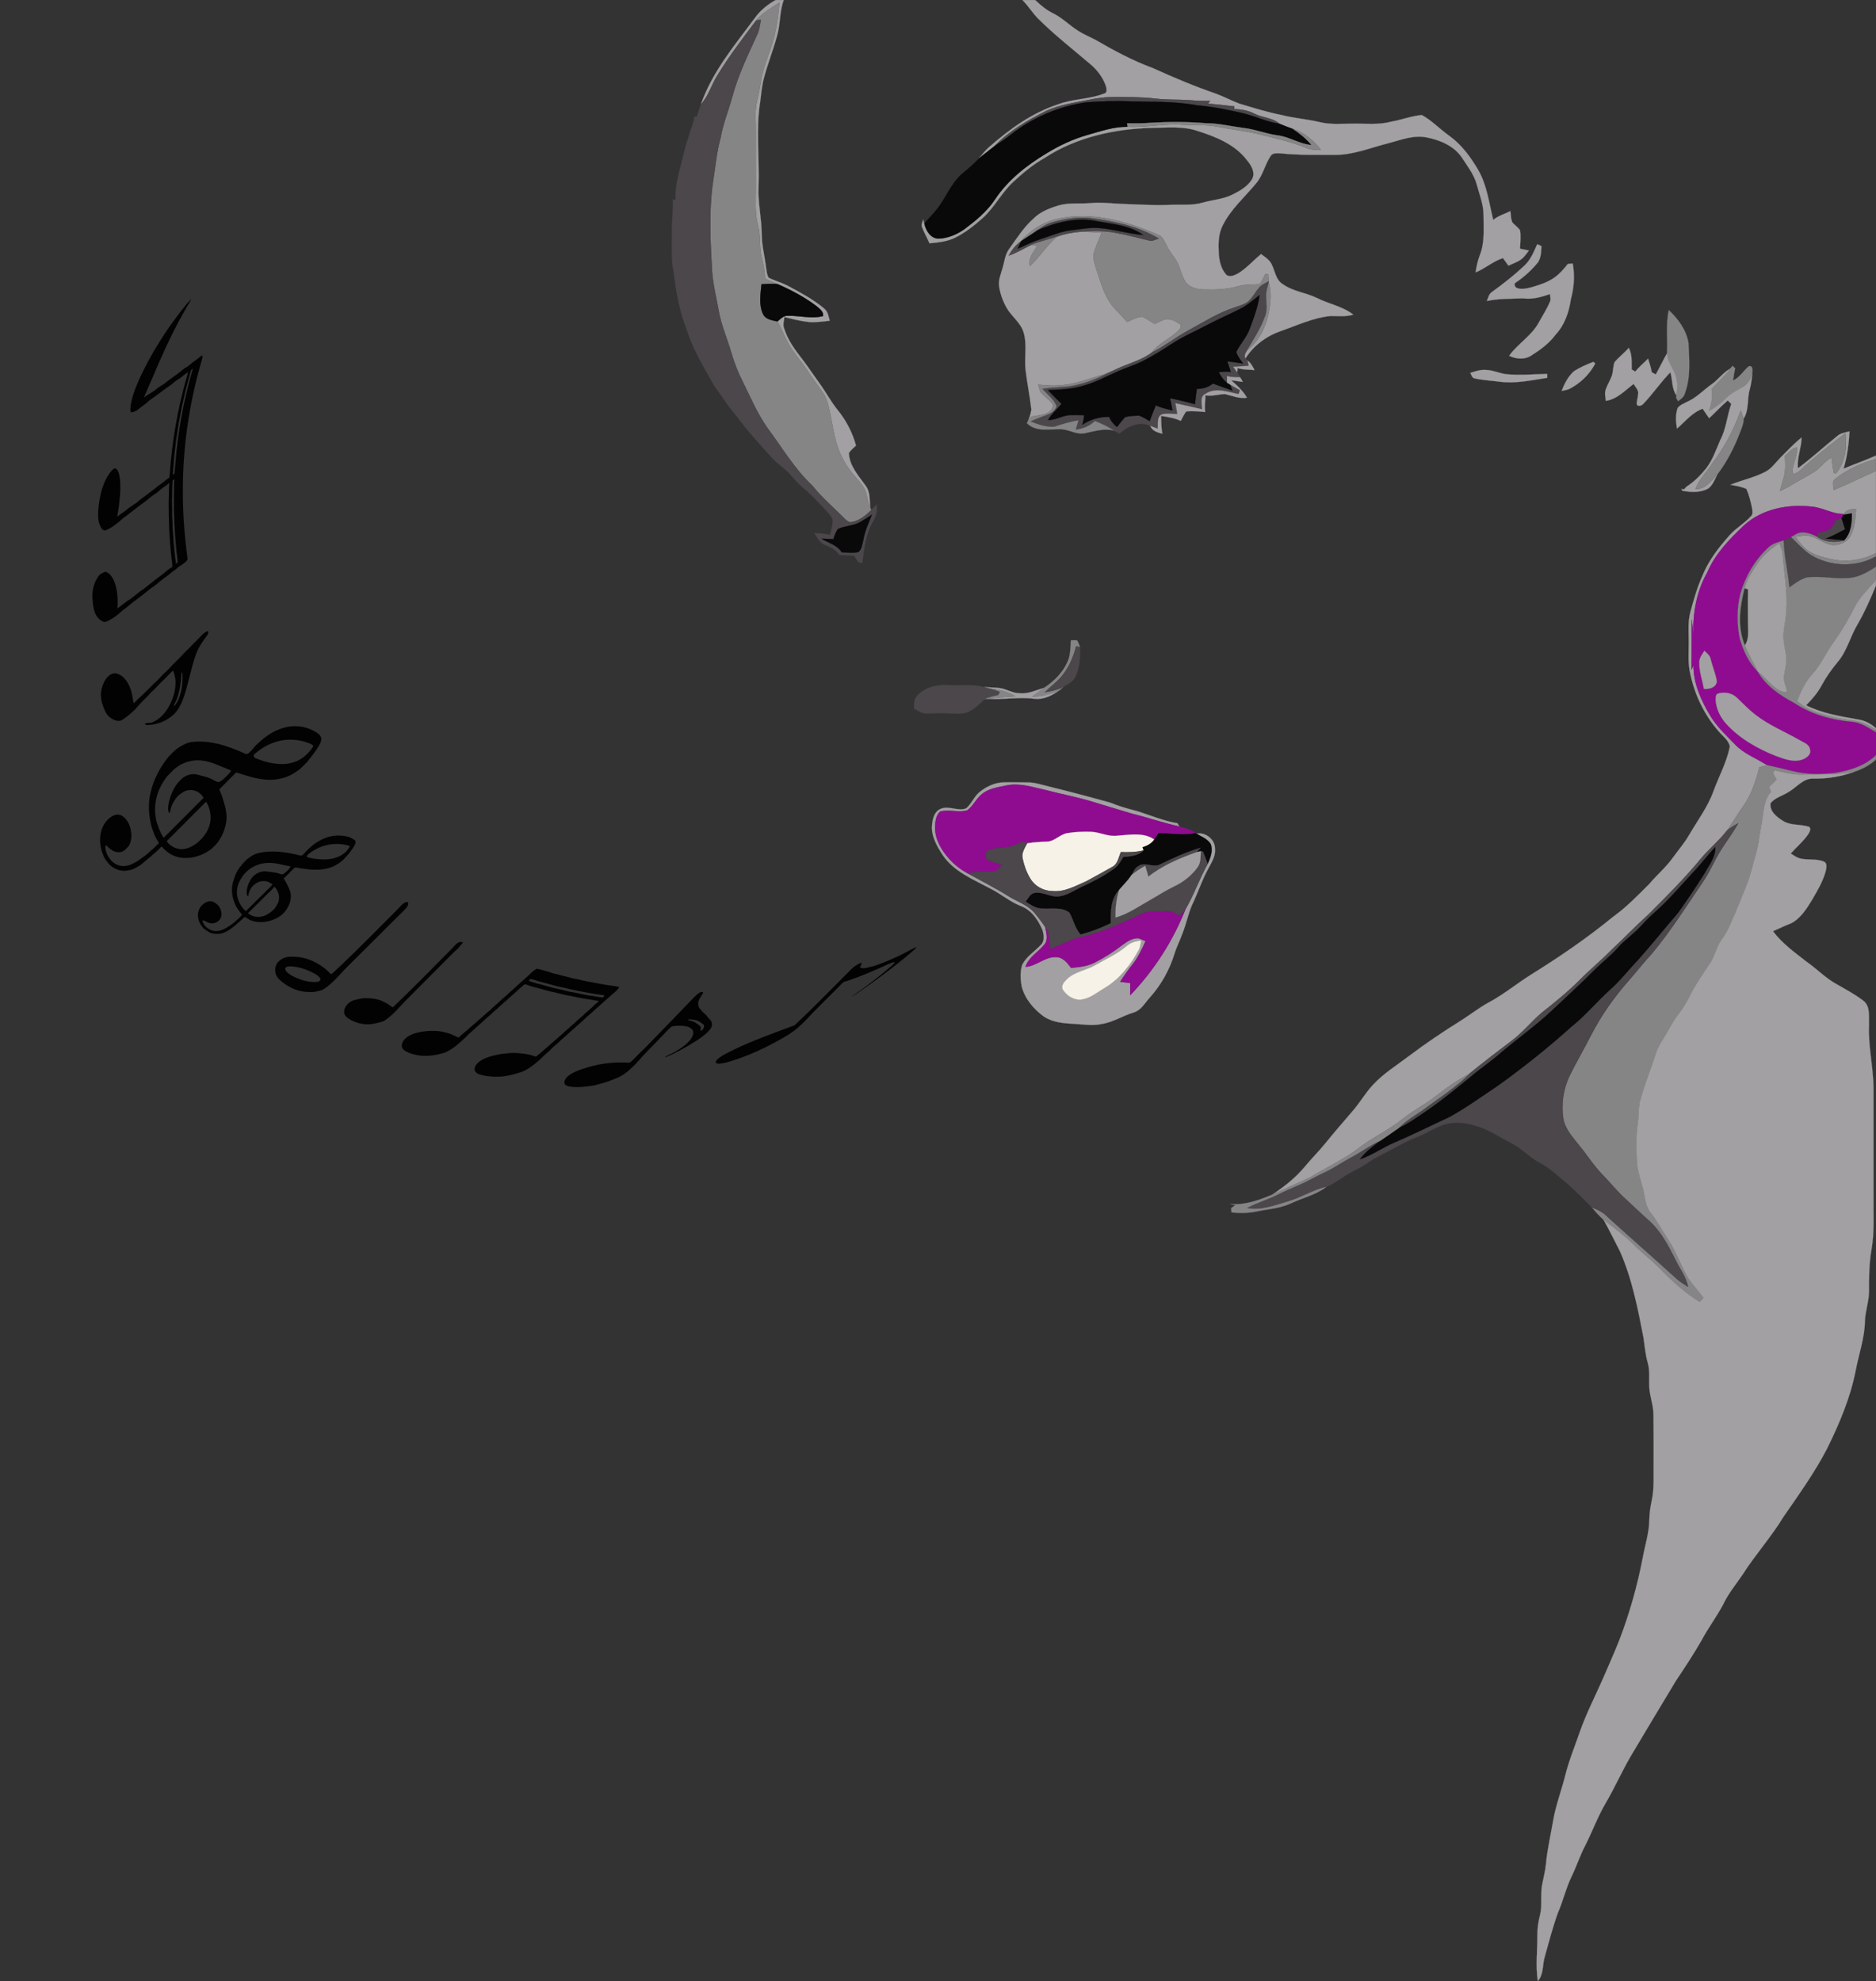 <?xml version="1.0" encoding="utf-8"?>

<!DOCTYPE svg PUBLIC "-//W3C//DTD SVG 1.1//EN" "http://www.w3.org/Graphics/SVG/1.1/DTD/svg11.dtd">
<svg version="1.1" id="Layer_1" xmlns="http://www.w3.org/2000/svg" xmlns:xlink="http://www.w3.org/1999/xlink" x="0px" y="0px"
	 viewBox="-153.874 -0.047 1268.921 1340.192" enable-background="new -153.874 -0.047 1268.921 1340.192"
	 xml:space="preserve">
<rect x="-153.874" y="-0.047" width="1268.921" height="1340.192" fill="#333333" stroke="none"/>
<g>
	<path fill="#A2A0A2" stroke="#A2A0A2" stroke-width="0.094" d="M370.74,0h5.5c-2.9,7.88-2.19,16.46-4.58,24.44
		c-2.61,9.63-6.35,18.91-8.88,28.56c-1.33,5.1-1.76,10.38-2.42,15.6c-3.08,19-0.46,38.28-1.13,57.41
		c-0.59,10.88,2.11,21.57,2.12,32.43c0.03,7.54,2.04,14.86,2.92,22.31c0.39,2.36,0.5,4.89,1.72,7.02c4.38,2.25,9.26,3.4,13.6,5.8
		c8.25,4.46,16.65,8.89,23.85,14.96c2.69,1.97,3.12,5.4,3.93,8.38c-4.79,0.55-9.61,1.26-14.44,0.82c-5.54-0.58-10.94-2.02-16.34-3.3
		c0.05,2.37-1.06,4.77-0.23,7.1c2.37,8.08,7.4,14.99,12.55,21.52c4.04,5.34,7.72,10.94,11.66,16.36c4.27,5.8,7.58,12.26,12.15,17.86
		c5.75,7.05,10.01,15.29,12.42,24.07c-1.69,1.58-3.52,3.07-4.82,5c0.25,8.66,6.57,15.38,11.3,22.1c3.33,4.3,2.57,9.97,3.17,15.04
		l-0.34-0.68c-1.86-4.44-1.68-9.62-4.46-13.68c-2.38-3.59-5.5-6.6-8.12-9.99c-4.77-6.13-8.33-13.21-10.29-20.73
		c-2.39-8.68-3.23-17.72-5.79-26.35c-1.24-4.25-3.87-7.86-6.49-11.34c-3.6-4.79-6.69-9.92-10.27-14.72
		c-2.68-3.65-5.6-7.12-8.01-10.95c-3.56-5.59-5.77-11.89-9.05-17.64c2.02-1.7,4.05-4,6.94-3.84c7.95-0.28,15.99,2.24,23.86,0.19
		c0.63-2.85-2.19-4.76-4.02-6.44c-8.18-6.26-17.34-11.12-26.76-15.22c-2.79-1.2-5.57-2.41-8.35-3.6c-0.23-4.73-0.96-9.43-2.16-14.01
		c-1.97-7.23-0.6-14.88-2.64-22.1c-2.3-8.28-1.43-16.91-1.49-25.38c-0.02-13.34-0.01-26.67-0.01-40c0.04-6.13-0.7-12.35,0.77-18.38
		c1.03-4.42,1.97-8.86,2.65-13.35c1.24-8.9,5.05-17.13,7.63-25.68c2.88-9.05,4.17-18.5,4.97-27.94
		c-5.38,3.78-11.47,6.79-15.66,12.01c-9.09,12.04-18.24,24.08-26.14,36.95c-4.16,6.46-6.07,14.19-11.35,19.94
		c7.64-22.07,22.98-40.17,36.68-58.68C360.49,6.88,365.37,2.95,370.74,0z"/>
	<path fill="#A2A0A2" stroke="#A2A0A2" stroke-width="0.094" d="M537.73,0h8.62c3.75,3.58,7.76,6.94,12.49,9.17
		c6.03,3.06,10.78,8,16.46,11.58c3.76,2.45,7.95,4.11,11.9,6.22c12.44,7.22,25.2,14.06,38.73,19.04
		c14.03,6.36,28.24,12.38,42.83,17.36c5.29,2.01,10.33,4.65,15.62,6.66c9.43,2.84,18.85,5.79,28.52,7.7
		c8.61,2.21,17.54,2.79,26.18,4.89c7.18,1.74,14.61,0.96,21.92,1c8.75-0.16,17.65,0.95,26.22-1.39
		c6.93-1.22,13.63-3.85,20.64-4.47c6.75,3.71,12.1,9.47,18.37,13.92c8.43,5.98,14.61,14.48,19.79,23.29
		c5.92,10.34,7.34,22.36,10.14,33.75c3.36-2.94,7.74-3.95,11.59-6.02c0.26,2.45,0.35,4.96,1.12,7.33c1.55,2.09,3.9,3.46,5.37,5.61
		c0.8,4.13,0.17,8.37,0.01,12.53c2.01,0.4,4.02,0.79,6.04,1.21c-0.99,1.32-1.97,2.65-3.02,3.91c-2.71,3.38-7.08,4.56-10.83,6.38
		c-1.24-1.71-2.47-3.43-3.7-5.14c-6.74,2.12-11.96,7.1-18.5,9.63c0.49-4.12,1.52-8.15,2.99-12.02c3.21-8.32,2.33-17.38,2.34-26.1
		c0.16-7.38-2.66-14.28-4.57-21.28c-1.78-6.65-6.14-12.13-9.8-17.83c-5.32-8.19-14.95-12.27-24.21-14.04
		c-8.94-1.78-17.56,1.86-26.06,4.02c-11.84,3-23.44,7.89-35.85,7.8c-12.19-0.08-24.43,0.3-36.57-1.01
		c-2.37-0.05-5.49-0.57-6.95,1.81c-3.87,5.79-5.18,13-9.74,18.4c-7.72,9.36-17.19,17.51-22.66,28.54
		c-2.96,5.7-2.96,12.33-2.66,18.59c0.29,5.15,1.43,10.61,4.95,14.57c2.1,2.21,5.45,0.62,7.72-0.49c6.02-3.53,10.6-8.95,15.97-13.32
		c2.08,1.56,4.29,3.02,5.98,5.03c3.51,4.75,3.2,12.04,8.69,15.32c6.81,4.91,15.42,5.68,22.85,9.25c8.15,4.15,17.51,5.69,24.89,11.38
		c-5.02,1.53-10.22,0.91-15.37,0.9c-11.75,1.16-22.56,6.32-33.59,10.16c-9.79,3.38-18.63,9.83-24.09,18.7
		c-1.08-2.05-0.11-4.03,1.22-5.68c6.62-5.08,10.9-12.57,13.37-20.43c2.1-8.2,3.67-16.93,1.23-25.24l-0.06-0.92
		c-0.12-1.69-0.23-3.39-0.33-5.08c-0.52,0.08-1.56,0.24-2.08,0.32c-1.12,2.25-2.06,4.65-3.66,6.62c-4.8,0.42-9.71,0.01-14.39,1.36
		c-7.74,2.26-15.87,2.53-23.87,2.26c-4.47-0.19-9.54-1.4-12.12-5.39c-2.81-4.61-3.44-10.2-6.39-14.73c-2.07-3.14-4.52-6.05-6.1-9.48
		c-1.49-2.58-2.37-5.96-5.37-7.19c-21.41-9.37-45.47-16.28-68.86-10.91c-9.63,2.28-18.38,7.82-24.77,15.36
		c-3.31,2.49-5.9,5.77-7.86,9.41c5.39-1.78,10.21-4.81,15.29-7.27c1.36,0.24,2.72,0.48,4.09,0.73c-2.71,4.1-6.49,8.69-5.15,13.7
		c6.72-6.1,11.4-14.07,18.35-19.94c5.35-1.93,10.99-2.99,16.66-3.38c4.53,0.01,9.05,0.42,13.58,0.75
		c-1.66,4.3-3.65,8.49-5.05,12.89c-1.2,3.73,0.15,7.61,1.26,11.19c3.01,8.61,5.15,17.83,10.85,25.17
		c3.25,3.82,6.92,7.25,10.12,11.11c3.35-1.47,6.67-3.38,10.4-3.6c2.9,1.34,5.42,3.35,8.24,4.85c1.81-0.82,3.66-1.57,5.47-2.43
		c4.1-2.21,8.77,0.63,12.16,2.96c0.74,2.33-1.49,3.88-2.92,5.31c-5.38,4.74-12.32,7.61-16.62,13.57
		c-7.05,5.31-15.78,7.31-23.64,11.04c-2.5,1.13-4.97,2.3-7.47,3.4c-9.37,2.31-18.3,6.35-27.97,7.36c-5.91,0.9-11.9,0.45-17.8-0.17
		c0.66,1.63,0.87,3.44,1.64,5.04c2.55,3.25,6.4,5.31,8.59,8.88c-1.11,6.84-9.5,6.65-14.79,7.77c-0.99,1.51-2,3-2.96,4.52
		c1.45-2.9,2.45-6.09,2.96-9.27c-1.03-9.02-2.9-17.94-3.94-26.96c-0.96-8.47,1.21-17.24-1.4-25.51c-2.12-6.57-8.18-10.6-11.46-16.47
		c-2.48-4.38-4.21-9.22-4.99-14.2c-0.78-4.48,1.3-8.7,2.4-12.94c1.24-4.17,1.58-8.76,4.23-12.37c5.11-7.11,9.79-14.64,16.37-20.54
		c4.61-4.69,10.86-7.17,17.04-9.04c7.12-2.16,14.63-0.97,21.93-1.66c7.39-0.7,14.76,0.38,22.14,0.6c9.98,0.31,19.95,1,29.94,0.64
		c7.98-0.36,16.14,0.64,23.94-1.61c6.72-1.91,13.92-2.28,20.21-5.56c4.93-2.5,10.07-5.49,12.96-10.38
		c2.32-4.44-0.67-9.2-3.48-12.61c-8.05-10.66-20.96-15.92-33.31-19.8c-10.07-3.53-20.87-2.21-31.31-2.15
		c-25.19,0.72-50.88,6.33-72.2,20.27c-7.94,4.46-14.95,10.34-21.6,16.52c-7.8,7.33-12.6,17.25-20.59,24.39
		c-5.54,4.91-11.44,9.52-18.04,12.9c-5.48,2.82-11.69,3.44-17.72,4c-1.67-3.7-3.72-7.24-5.12-11.06c-0.66-1.74,0.55-3.43,0.77-5.15
		c0.2,0.71,0.61,2.12,0.81,2.82c1.08,4.73,4.19,10.15,9.64,10.24c6.42-0.25,12.6-2.88,17.76-6.62c7.59-5.72,15.06-11.88,20.37-19.88
		c8.69-13.13,21.36-23.05,34.7-31.11c8.7-5.35,18.04-9.73,27.87-12.54c8.9-2.48,17.81-5.68,27.19-5.51
		c12.57,0.66,25.02-2.39,37.58-1.34c7.61,0.61,15.32-0.31,22.85,1.24c9.88,1.98,19.95,2.93,29.73,5.43
		c10.39,2.66,20.96,4.91,30.9,9.04c3.04,1.39,6.41,1.22,9.67,1.12c-4.94-6.17-11.18-11.68-18.88-13.99
		c-3.08-1.14-6.17-2.23-9.18-3.55c-4.85-4.31-11.71-3.98-17.24-6.95c-4.15-2.14-8.82-2.78-13.43-2.99c0.06-0.6,0.13-1.2,0.2-1.8
		c-5.95-0.69-11.89-1.38-17.85-1.88c0.47-0.61,0.94-1.22,1.42-1.83c-4.33,0.07-8.67-0.05-12.98-0.42
		c-7.98-0.68-16.01-0.15-23.96-1.15c-9.53-1.14-19.12-1.07-28.69-1.06c-5.53-0.01-11.01,0.82-16.41,1.92
		c-9.67,1.88-19.6,3.31-28.65,7.41c-12.74,6.3-25.24,13.63-35.19,23.93c-3.49,2.86-7.15,5.51-10.61,8.41
		c2.25-2.76,4.42-5.63,7.15-7.95c13.72-12.01,28.91-22.99,46.4-28.73c10.43-4,22.04-3.34,32.34-7.78
		c0.96-1.49,0.51-3.35,0.02-4.92c-2.03-5.69-5.78-10.65-10.39-14.5c-12.04-10.28-24.59-20-35.77-31.24
		C544.25,8.3,541.46,3.76,537.73,0z"/>
	<path fill="#868586" stroke="#868586" stroke-width="0.094" d="M357.7,13.66c4.19-5.22,10.28-8.23,15.66-12.01
		c-0.8,9.44-2.09,18.89-4.97,27.94c-2.58,8.55-6.39,16.78-7.63,25.68c-0.68,4.49-1.62,8.93-2.65,13.35
		c-1.47,6.03-0.73,12.25-0.77,18.38c0,13.33-0.01,26.66,0.01,40c0.06,8.47-0.81,17.1,1.49,25.38c2.04,7.22,0.67,14.87,2.64,22.1
		c1.2,4.58,1.93,9.28,2.16,14.01c2.78,1.19,5.56,2.4,8.35,3.6c-3.59-0.28-7.18-0.07-10.76,0.11c-0.65,6.74-2,14.06,1.13,20.4
		c1.79,3.54,6.16,3.98,9.61,4.8c3.28,5.75,5.49,12.05,9.05,17.64c2.41,3.83,5.33,7.3,8.01,10.95c3.58,4.8,6.67,9.93,10.27,14.72
		c2.62,3.48,5.25,7.09,6.49,11.34c2.56,8.63,3.4,17.67,5.79,26.35c1.96,7.52,5.52,14.6,10.29,20.73c2.62,3.39,5.74,6.4,8.12,9.99
		c2.78,4.06,2.6,9.24,4.46,13.68l0.34,0.68c0.18,0.35,0.54,1.05,0.72,1.41c-3.73,3.76-8.16,7.38-13.55,8.25
		c-1.68,0.26-2.96-1.06-4.15-2c-7.45-7.55-15.59-14.39-22.23-22.71c-12.05-11.3-20.4-25.67-30.21-38.8
		c-6.71-9.52-11.33-20.26-16.43-30.68c-3.43-6.62-6.16-13.57-8.24-20.73c-2.67-9.29-6.68-18.19-8.37-27.75
		c-1.59-8.8-3.79-17.51-4.49-26.43c-1.18-19.59-2.21-39.35,0.25-58.88c1.81-10.74,2.6-21.66,5.5-32.2
		c1.72-9.62,5.5-18.67,8.02-28.08c3.89-14.19,10.26-27.51,16.39-40.83c1.76-3.31,2.11-7.07,2.78-10.7
		C360.01,13.43,358.47,13.58,357.7,13.66z"/>
	<path fill="#4B474B" stroke="#4B474B" stroke-width="0.094" d="M357.7,13.66c0.77-0.08,2.31-0.23,3.08-0.31
		c-0.67,3.63-1.02,7.39-2.78,10.7c-6.13,13.32-12.5,26.64-16.39,40.83c-2.52,9.41-6.3,18.46-8.02,28.08
		c-2.9,10.54-3.69,21.46-5.5,32.2c-2.46,19.53-1.43,39.29-0.25,58.88c0.7,8.92,2.9,17.63,4.49,26.43c1.69,9.56,5.7,18.46,8.37,27.75
		c2.08,7.16,4.81,14.11,8.24,20.73c5.1,10.42,9.72,21.16,16.43,30.68c9.81,13.13,18.16,27.5,30.21,38.8
		c6.64,8.32,14.78,15.16,22.23,22.71c1.19,0.94,2.47,2.26,4.15,2c5.39-0.87,9.82-4.49,13.55-8.25c1.21-1.25,2.43-2.5,3.66-3.74
		c0.46,4.03-0.31,8.03-2.5,11.47c-5.07,8.51-6.08,18.54-7.26,28.17c-0.9-0.15-1.79-0.29-2.67-0.42c-0.98-1.54-1.95-3.08-2.91-4.62
		c-3.36-0.11-6.71-0.2-10.06-0.4c-2.12-3.6-5.91-5.39-9.64-6.84c-3.61-1.29-5.2-5.11-7.21-8.03c3.56,0.28,7.15,0.38,10.63,1.3
		c0.73-3.51,2.08-7.02,1.74-10.65c-1.08-2.27-2.83-4.1-4.51-5.93c-4.57-4.76-8.87-9.81-13.98-14.02
		c-3.86-3.13-7.12-6.88-10.42-10.56c-3.61-4.07-8.39-6.85-12-10.9c-7.38-8.15-14.82-16.26-21.55-24.96
		c-2.99-4.46-6.88-8.24-9.76-12.78c-3.39-5.23-7.54-9.96-10.37-15.54c-6.02-10.63-12.22-21.32-15.9-33.04
		c-4.85-12.26-7.34-25.33-8.87-38.39c-2.01-9.21-1.29-18.67-1.37-28.01c-0.07-7.45,0.95-14.86,0.75-22.3
		c0.58,0.22,1.17,0.45,1.76,0.69c-0.7-11.54,3.62-22.37,6-33.45c1.81-7.89,5.28-15.27,6.88-23.22c0.46,0.11,0.9,0.26,1.36,0.4
		c0.92-2.87,1.92-5.72,2.9-8.57c5.28-5.75,7.19-13.48,11.35-19.94C339.46,37.74,348.61,25.7,357.7,13.66 M428.09,353.03
		c-4.67,2.73-10.4,2.42-15.22,4.77c-1.51,2.05-2.24,4.51-3.1,6.87c-2.63-0.18-5.27-0.32-7.9-0.37c4.62,2.97,10.54,4.28,13.6,9.24
		c3.7,0.15,7.45,0.6,11.12-0.1c2.59-1.91,2.71-5.53,3.52-8.39c0.96-5.96,3.64-11.41,5.78-16.99
		C433.33,349.78,430.76,351.49,428.09,353.03z"/>
	<path fill="#4B474B" stroke="#4B474B" stroke-width="0.094" d="M582.59,67.5c5.4-1.1,10.88-1.93,16.41-1.92
		c9.57-0.01,19.16-0.08,28.69,1.06c7.95,1,15.98,0.47,23.96,1.15c4.31,0.37,8.65,0.49,12.98,0.42c-0.48,0.61-0.95,1.22-1.42,1.83
		c5.96,0.5,11.9,1.19,17.85,1.88c-0.07,0.6-0.14,1.2-0.2,1.8c4.61,0.21,9.28,0.85,13.43,2.99c5.53,2.97,12.39,2.64,17.24,6.95
		c-8.41-1.18-16.07-5.05-24.28-7.01c-10.44-2.5-21-4.54-31.69-5.51c-14.71-2.68-29.72-2.23-44.6-2.63
		c-9.98-0.43-19.98-0.08-29.93,0.63c-18.55,2.63-36.34,10.21-51.08,21.78c-3.56,2.89-7.4,5.38-11.2,7.92
		c9.95-10.3,22.45-17.63,35.19-23.93C562.99,70.81,572.92,69.38,582.59,67.5z"/>
	<path fill="#090909" stroke="#090909" stroke-width="0.094" d="M581.03,69.14c9.95-0.71,19.95-1.06,29.93-0.63
		c14.88,0.4,29.89-0.05,44.6,2.63c10.69,0.97,21.25,3.01,31.69,5.51c8.21,1.96,15.87,5.83,24.28,7.01
		c3.01,1.32,6.1,2.41,9.18,3.55c4.63,3.03,8.94,6.58,12.51,10.83c-8.07-0.59-14.93-5.57-22.93-6.53
		c-7.88-1.05-15.31-4.18-23.22-5.03c-8.3-1.07-16.48-3.14-24.89-3.15c-12.03-1-24.12-1.08-36.17-0.42
		c-5.84,0.45-11.68,0.59-17.52,0.4c0.11,0.8,0.24,1.6,0.37,2.4c-9.38-0.17-18.29,3.03-27.19,5.51c-9.83,2.81-19.17,7.19-27.87,12.54
		c-13.34,8.06-26.01,17.98-34.7,31.11c-5.31,8-12.78,14.16-20.37,19.88c-5.16,3.74-11.34,6.37-17.76,6.62
		c-5.45-0.09-8.56-5.51-9.64-10.24c3.99-4.67,8.48-8.96,11.74-14.22c4.43-7.01,8.08-14.85,14.67-20.18
		c3.68-2.92,7.16-6.08,10.4-9.48c3.46-2.9,7.12-5.55,10.61-8.41c3.8-2.54,7.64-5.03,11.2-7.92
		C544.69,79.35,562.48,71.77,581.03,69.14z"/>
	<path fill="#868586" stroke="#868586" stroke-width="0.094" d="M608.49,83.31c5.84,0.19,11.68,0.05,17.52-0.4
		c12.05-0.66,24.14-0.58,36.17,0.42c8.41,0.01,16.59,2.08,24.89,3.15c7.91,0.85,15.34,3.98,23.22,5.03c8,0.96,14.86,5.94,22.93,6.53
		c-3.57-4.25-7.88-7.8-12.51-10.83c7.7,2.31,13.94,7.82,18.88,13.99c-3.26,0.1-6.63,0.27-9.67-1.12
		c-9.94-4.13-20.51-6.38-30.9-9.04c-9.78-2.5-19.85-3.45-29.73-5.43c-7.53-1.55-15.24-0.63-22.85-1.24
		c-12.56-1.05-25.01,2-37.58,1.34C608.73,84.91,608.6,84.11,608.49,83.31z"/>
	<path fill="#868586" stroke="#868586" stroke-width="0.094" d="M561.09,148.05c23.39-5.37,47.45,1.54,68.86,10.91
		c3,1.23,3.88,4.61,5.37,7.19c1.58,3.43,4.03,6.34,6.1,9.48c2.95,4.53,3.58,10.12,6.39,14.73c2.58,3.99,7.65,5.2,12.12,5.39
		c8,0.27,16.13,0,23.87-2.26c4.68-1.35,9.59-0.94,14.39-1.36c1.6-1.97,2.54-4.37,3.66-6.62c0.52-0.08,1.56-0.24,2.08-0.32
		c0.1,1.69,0.21,3.39,0.33,5.08c-2.1,1.18-4.43,2.1-6.1,3.89c-2.92,3.11-4.66,7.22-7.99,9.97c-2.8,1.99-6.22,2.79-9.4,3.96
		c-10.89,3.52-20.57,9.78-30.57,15.2c-8.6,4.63-16.27,10.78-25.01,15.14c4.3-5.96,11.24-8.83,16.62-13.57
		c1.43-1.43,3.66-2.98,2.92-5.31c-3.39-2.33-8.06-5.17-12.16-2.96c-1.81,0.86-3.66,1.61-5.47,2.43c-2.82-1.5-5.34-3.51-8.24-4.85
		c-3.73,0.22-7.05,2.13-10.4,3.6c-3.2-3.86-6.87-7.29-10.12-11.11c-5.7-7.34-7.84-16.56-10.85-25.17
		c-1.11-3.58-2.46-7.46-1.26-11.19c1.4-4.4,3.39-8.59,5.05-12.89c-4.53-0.33-9.05-0.74-13.58-0.75c7.7-0.55,15.51-0.72,23.12,0.81
		c7.56,1.33,14.96,3.41,22.42,5.14c2.38,0.81,4.5-0.79,6.75-1.27c-14.04-8.42-30.35-11.73-46.38-13.85
		c-8.53-0.93-17.1,0.54-25.31,2.78c-3.89,1-7.33,3.16-10.54,5.5c-3.52,2.51-7.18,4.79-10.78,7.17l-0.66,0.47
		C542.71,155.87,551.46,150.33,561.09,148.05z"/>
	<path fill="#4B474B" stroke="#4B474B" stroke-width="0.094" d="M558.3,150.27c8.21-2.24,16.78-3.71,25.31-2.78
		c16.03,2.12,32.34,5.43,46.38,13.85c-2.25,0.48-4.37,2.08-6.75,1.27c-7.46-1.73-14.86-3.81-22.42-5.14
		c-7.61-1.53-15.42-1.36-23.12-0.81c-5.67,0.39-11.31,1.45-16.66,3.38c-5.7,2.04-11.65,3.3-17.29,5.51
		c-5.08,2.46-9.9,5.49-15.29,7.27c1.96-3.64,4.55-6.92,7.86-9.41l0.66-0.47c-0.92,1.73-1.74,3.5-2.57,5.26
		c5.33-2.42,10.64-4.93,16.22-6.75c6.69-2.11,13.22-5.01,20.27-5.77c5.35-0.61,10.69-1.62,16.1-1.62
		c10.95,0.34,21.45,3.98,32.34,4.83c-8.96-6.5-20.45-7.35-31-9.26c-13.73-3-27.97,0.65-40.58,6.14
		C550.97,153.43,554.41,151.27,558.3,150.27z"/>
	<path fill="#090909" stroke="#090909" stroke-width="0.094" d="M547.76,155.77c12.61-5.49,26.85-9.14,40.58-6.14
		c10.55,1.91,22.04,2.76,31,9.26c-10.89-0.85-21.39-4.49-32.34-4.83c-5.41,0-10.75,1.01-16.1,1.62c-7.05,0.76-13.58,3.66-20.27,5.77
		c-5.58,1.82-10.89,4.33-16.22,6.75c0.83-1.76,1.65-3.53,2.57-5.26C540.58,160.56,544.24,158.28,547.76,155.77z"/>
	<path fill="#868586" stroke="#868586" stroke-width="0.094" d="M543.75,165.55c5.64-2.21,11.59-3.47,17.29-5.51
		c-6.95,5.87-11.63,13.84-18.35,19.94c-1.34-5.01,2.44-9.6,5.15-13.7C546.47,166.03,545.11,165.79,543.75,165.55z"/>
	<path fill="#A2A0A2" stroke="#A2A0A2" stroke-width="0.094" d="M885.92,165.12c0.93,0.43,1.88,0.87,2.83,1.31
		c-0.14,3.75-0.21,7.75-2.37,11.01c-4.2,5.15-9.16,9.65-14.62,13.42c-2.02,0.75-1.12,3.3,0.5,3.94c3.21,1.19,6.68,0.22,9.88-0.57
		c5.38-1.6,10.9-3.26,15.49-6.63c3.5-2.47,6.32-5.73,8.93-9.09c1.11-0.11,2.22-0.22,3.35-0.33c1.51,8.1,0.89,16.41-1.28,24.32
		c-1.26,8.66-4.2,17.32-10.3,23.8c-4.5,6.17-10.8,10.59-17.17,14.62c-4.47,2.41-9.85,1.85-14.27-0.33
		c5.95-8.25,15.31-13.54,20.16-22.64c2.47-4.58,5.36-8.94,7.38-13.74c0.91-1.69,0.16-3.56,0.11-5.35
		c-5.93,2.09-12.14,3.78-18.48,2.88c-8.07,0.4-16.29,0.08-24.23,1.83c0.93-2.21,1.34-4.81,3.54-6.19
		c7.49-5.42,14.8-11.14,21.55-17.46C881.32,175.97,883.53,170.38,885.92,165.12z"/>
	<path fill="#4B474B" stroke="#4B474B" stroke-width="0.094" d="M698.16,194.16c1.67-1.79,4-2.71,6.1-3.89l0.06,0.92
		c-0.8,3.16-1.97,6.33-1.73,9.65c0.22,4.35,0.94,8.86-0.7,13.05c-2.98,8.17-7.71,15.55-12.17,22.97c-1.33,1.65-2.3,3.63-1.22,5.68
		c0.37,0.33,1.13,1,1.51,1.33c0.24,1.19,0.51,2.39,0.76,3.59c-3.5,0.14-7,0.35-10.49,0.65c0.87,1.24,1.81,2.44,2.71,3.67
		c0.69,1.11,1.35,2.25,1.99,3.41c-2.99-0.19-6.01,0.07-8.91-0.87c-0.01,1.48-0.02,2.96-0.03,4.44c-2.54-1.73-4.11-4.43-5.58-7.03
		c2.69-0.4,5.45-0.59,8.16-0.16c-0.78-2.4-1.54-4.8-2.3-7.2c3.54,0.44,7.07,0.92,10.59,1.47c-1.79-2.43-3.65-4.89-4.61-7.78
		c2.66-5.48,7.07-9.97,9.17-15.76c2.75-7.42,5.58-14.87,6.6-22.75c-4.21,3.34-8.3,6.93-13.15,9.34
		c-7.09,3.61-14.41,6.76-21.46,10.47c-8.31,4.38-16.99,8.1-24.87,13.26c-6.3,4.1-12.66,8.14-19.39,11.51
		c-5.47,2.74-11.34,4.53-16.92,6.98c-7.74,3.36-15.16,7.55-23.35,9.74c-7.79,2.33-15.95,2.66-24.01,2.96
		c3.04,3.14,6.08,6.28,9.22,9.32c-3.06,3.65-6.73,6.8-9.16,10.94c5.36,0.12,10.01-3.25,15.34-3.36c3.02-0.12,6.04,0.01,9.06,0.06
		c-0.09,2.21-0.49,4.41-1.2,6.51c5.41-3.6,11.74-5.59,18.26-5.27c1.03,2.74,2.98,4.93,5.23,6.76c1.73-2.23,3.46-4.46,5.33-6.57
		c3.01-1,6.18-0.94,9.3-1.15c2.72,0.73,5.07,2.4,7.5,3.79c1.21-3.63,2.68-7.17,4.15-10.71c3.57,1.73,7.47,2.46,11.27,3.52
		c-0.52-2.79-1.05-5.57-1.64-8.34c5.64,1.2,11.25,2.48,16.81,4.02c0.42-3.46,0.8-6.92,1.26-10.37c3.97,0.11,7.82-1.07,10.92-3.58
		c4.39,1.63,8.8,3.17,13.18,4.81c-0.56-1.4-1.12-2.79-1.67-4.19c2.27,1.31,4.55,2.6,6.83,3.91c-0.26,0.66-0.78,1.98-1.04,2.64
		c-7.29-1.44-15.53-4.78-22.4-0.17c-4.04,1.9-2.23,6.99-2.2,10.47c-5.96-1.56-12.03-2.68-18.02-4.13c0.43,2.45,0.83,4.9,1.25,7.35
		c-3.65-0.02-7.53-0.95-11.03,0.39c-2.93,2.17-1.96,6.34-2.22,9.49c-1.7-0.68-3.4-1.34-5.12-1.95c-7.34-3.44-15.29,0.36-20.88,5.3
		c-1.2-0.7-2.4-1.4-3.59-2.07c-4.06-2.62-8.4-4.73-12.9-6.45c-3.58,3.39-8.17,5.33-13.07,5.76c0.58-2.08,1.2-4.15,1.84-6.21
		c-5.62,0.87-11.01,2.6-16.4,4.35c-5.6,0.29-10.99-1.62-16.11-3.65c3.78-1.79,7.71-3.23,11.63-4.68c2.64-0.91,5.06-2.77,6.1-5.44
		c-1.69-4.96-6.42-8.1-9.67-12.02c8.23-1.44,16.76-0.67,24.84-3.06c6.34-1.51,12.38-3.99,18.16-6.96c2.5-1.1,4.97-2.27,7.47-3.4
		c7.86-3.73,16.59-5.73,23.64-11.04c8.74-4.36,16.41-10.51,25.01-15.14c10-5.42,19.68-11.68,30.57-15.2c3.18-1.17,6.6-1.97,9.4-3.96
		C693.5,201.38,695.24,197.27,698.16,194.16z"/>
	<path fill="#090909" stroke="#090909" stroke-width="0.094" d="M361.23,192.2c3.58-0.18,7.17-0.39,10.76-0.11
		c9.42,4.1,18.58,8.96,26.76,15.22c1.83,1.68,4.65,3.59,4.02,6.44c-7.87,2.05-15.91-0.47-23.86-0.19c-2.89-0.16-4.92,2.14-6.94,3.84
		c-3.45-0.82-7.82-1.26-9.61-4.8C359.23,206.26,360.58,198.94,361.23,192.2z"/>
	<path fill="#868586" stroke="#868586" stroke-width="0.094" d="M704.32,191.19c2.44,8.31,0.87,17.04-1.23,25.24
		c-2.47,7.86-6.75,15.35-13.37,20.43c4.46-7.42,9.19-14.8,12.17-22.97c1.64-4.19,0.92-8.7,0.7-13.05
		C702.35,197.52,703.52,194.35,704.32,191.19z"/>
	<path fill="#090909" stroke="#090909" stroke-width="0.094" d="M684.92,208.89c4.85-2.41,8.94-6,13.15-9.34
		c-1.02,7.88-3.85,15.33-6.6,22.75c-2.1,5.79-6.51,10.28-9.17,15.76c0.96,2.89,2.82,5.35,4.61,7.78
		c-3.52-0.55-7.05-1.03-10.59-1.47c0.76,2.4,1.52,4.8,2.3,7.2c-2.71-0.43-5.47-0.24-8.16,0.16c1.47,2.6,3.04,5.3,5.58,7.03
		c0.51,0.31,1.53,0.93,2.04,1.24c0.55,1.4,1.11,2.79,1.67,4.19c-4.38-1.64-8.79-3.18-13.18-4.81c-3.1,2.51-6.95,3.69-10.92,3.58
		c-0.46,3.45-0.84,6.91-1.26,10.37c-5.56-1.54-11.17-2.82-16.81-4.02c0.59,2.77,1.12,5.55,1.64,8.34c-3.8-1.06-7.7-1.79-11.27-3.52
		c-1.47,3.54-2.94,7.08-4.15,10.71c-2.43-1.39-4.78-3.06-7.5-3.79c-3.12,0.21-6.29,0.15-9.3,1.15c-1.87,2.11-3.6,4.34-5.33,6.57
		c-2.25-1.83-4.2-4.02-5.23-6.76c-6.52-0.32-12.85,1.67-18.26,5.27c0.71-2.1,1.11-4.3,1.2-6.51c-3.02-0.05-6.04-0.18-9.06-0.06
		c-5.33,0.11-9.98,3.48-15.34,3.36c2.43-4.14,6.1-7.29,9.16-10.94c-3.14-3.04-6.18-6.18-9.22-9.32c8.06-0.3,16.22-0.63,24.01-2.96
		c8.19-2.19,15.61-6.38,23.35-9.74c5.58-2.45,11.45-4.24,16.92-6.98c6.73-3.37,13.09-7.41,19.39-11.51
		c7.88-5.16,16.56-8.88,24.87-13.26C670.51,215.65,677.83,212.5,684.92,208.89z"/>
	<path fill="#868586" stroke="#868586" stroke-width="0.094" d="M974.89,209.72c6.34,5.91,11.89,13.51,13.33,22.22
		c0.46,11.29,1.69,22.99-2.37,33.83c-0.51,2.57-2.74,4.07-4.65,5.58c-0.33-0.58-0.99-1.74-1.32-2.32c0.05-0.4,0.16-1.19,0.21-1.59
		c0.5-3.64,0.85-7.38,0.08-11.01c-0.94-6.29-6.21-11.03-6.5-17.5C974.22,229.2,972.73,219.31,974.89,209.72z"/>
	<path fill="#A2A0A2" stroke="#A2A0A2" stroke-width="0.094" d="M947.85,235.24c2.34,4.52,1.9,9.69,1.97,14.6
		c0.59,0.37,1.77,1.1,2.35,1.47c2.6-3.22,5.82-5.83,8.72-8.76c0.95,3.02,1.95,6.05,2.48,9.19c0.89,0.5,1.79,1,2.7,1.51
		c2.63-4.72,4.95-9.61,7.6-14.32c0.29,6.47,5.56,11.21,6.5,17.5c0.77,3.63,0.42,7.37-0.08,11.01c-3.31-4.55-2.58-10.47-4.13-15.66
		c-6.67,6.82-11.98,14.84-18.62,21.68c-1.22,1.08-3.9,1.79-4.19-0.49c0.19-2.46,0.99-4.82,1.06-7.28c-0.07-2.4-2.11-4-3.04-6.06
		c-5.89,4.39-11.22,10.38-18.85,11.47c-0.28-2.59-1-5.33-0.02-7.86c1.06-3.09,2.88-5.85,3.99-8.91c1.07-3.02,0.78-6.36,1.89-9.36
		C941.09,241.44,944.83,238.68,947.85,235.24z"/>
	<path fill="#A2A0A2" stroke="#A2A0A2" stroke-width="0.094" d="M690.01,243.87c2.26,1.56,3.46,4.05,4.68,6.42
		c-3.82-0.42-7.71-0.1-11.41-1.38c-0.07,0.72-0.22,2.15-0.29,2.87c-0.9-1.23-1.84-2.43-2.71-3.67c3.49-0.3,6.99-0.51,10.49-0.65
		C690.52,246.26,690.25,245.06,690.01,243.87z"/>
	<path fill="#A2A0A2" stroke="#A2A0A2" stroke-width="0.094" d="M910.9,250.92c4.11-2.51,8.52-4.58,13.06-6.21
		c0.3,0.28,0.89,0.85,1.19,1.13c-3.92,7.55-10.38,13.64-17.97,17.42c-1.55,0.55-3.2,0.79-4.78,1.14
		C904.31,259.43,906.84,254.47,910.9,250.92z"/>
	<path fill="#868586" stroke="#868586" stroke-width="0.094" d="M1016.49,249.28c0.37-0.46,1.12-1.39,1.49-1.86
		c0.45,0.41,1.35,1.21,1.8,1.62c-0.56,2.73-1.04,5.48-1.4,8.25c4.58-2.02,6.9-6.63,10.7-9.61c3.47-0.72,2.03,4.04,2.28,6.15
		c-1.56,3.03-3.31,6.24-6.44,7.9c-4.04,2.26-8.25,4.37-11.51,7.75c-3.35,3.38-7.23,6.15-11.37,8.47
		c1.62-4.78,2.7-9.84,1.71-14.88C1008.01,258.49,1012.66,254.26,1016.49,249.28z"/>
	<path fill="#A2A0A2" stroke="#A2A0A2" stroke-width="0.094" d="M1003.84,259.91c4.57-3.14,7.71-7.98,12.65-10.63
		c-3.83,4.98-8.48,9.21-12.74,13.79c0.99,5.04-0.09,10.1-1.71,14.88c4.14-2.32,8.02-5.09,11.37-8.47
		c3.26-3.38,7.47-5.49,11.51-7.75c3.13-1.66,4.88-4.87,6.44-7.9c-0.5,3.14-0.81,6.32-1.67,9.4
		c-1.96,6.55-0.36,13.93-4.17,19.94c-0.61-1.88-1.31-3.72-1.96-5.57c-4.51,12.56-10.67,24.51-18.78,35.13
		c-3.73,6.19-9.45,11.15-11.84,18.08c6.7,0.2,10.75-5.64,14.84-10.02c-1.74,3.28-3.01,7.1-6,9.47c-5.4,3.12-11.92,2.78-17.82,1.61
		l-0.51-1.35c2.1,1.52,2.56-1.22,4.1-1.82c4.78-3.18,8.85-7.3,12.46-11.74c4.51-5.75,6.82-12.75,9.7-19.36
		c4.06-7.6,4.55-16.39,7.44-24.42c-0.81-0.78-1.61-1.55-2.39-2.33c-4.42,3.77-8.31,8.1-12.59,12.01c-1.44-2.15-2.9-4.28-4.37-6.4
		c-7.14,2.53-11.8,8.61-17.33,13.4c-0.89-4.62-1.13-9.44,0.41-13.95c1.71-2.18,4.45-3.1,6.82-4.36
		C993.83,268.8,998.4,263.71,1003.84,259.91z"/>
	<path fill="#A2A0A2" stroke="#A2A0A2" stroke-width="0.094" d="M840.62,252.19c3.36-1.1,6.8-2.29,10.39-2.01
		c4.83,0.02,9.24,2.3,13.99,2.89c9.2,0.86,18.43,0.04,27.64-0.23c0.02,0.67,0.06,2.02,0.08,2.7c-10.5,1.55-21.1,4-31.77,2.67
		c-5.71-0.77-11.51-1.02-17.13-2.25C841.76,255.8,841.47,253.62,840.62,252.19z"/>
	<path fill="#868586" stroke="#868586" stroke-width="0.094" d="M566.11,260.23c9.67-1.01,18.6-5.05,27.97-7.36
		c-5.78,2.97-11.82,5.45-18.16,6.96c-8.08,2.39-16.61,1.62-24.84,3.06c3.25,3.92,7.98,7.06,9.67,12.02
		c-1.04,2.67-3.46,4.53-6.1,5.44c-3.92,1.45-7.85,2.89-11.63,4.68c5.12,2.03,10.51,3.94,16.11,3.65c5.39-1.75,10.78-3.48,16.4-4.35
		c-0.64,2.06-1.26,4.13-1.84,6.21c4.9-0.43,9.49-2.37,13.07-5.76c4.5,1.72,8.84,3.83,12.9,6.45c-6.6-1.77-13.17,0.43-19.62,1.72
		c-5.88,1.32-11.13-2.8-16.96-2.7c-7.53-0.08-16.31,1.97-22.29-3.98c0.96-1.52,1.97-3.01,2.96-4.52c5.29-1.12,13.68-0.93,14.79-7.77
		c-2.19-3.57-6.04-5.63-8.59-8.88c-0.77-1.6-0.98-3.41-1.64-5.04C554.21,260.68,560.2,261.13,566.11,260.23z"/>
	<path fill="#A2A0A2" stroke="#A2A0A2" stroke-width="0.094" d="M676.07,254.32c2.9,0.94,5.92,0.68,8.91,0.87
		c0.67,0.98,1.25,2.02,1.76,3.1c-2.63-0.34-5.25-0.71-7.86-1.09c4.07,3.44,7.98,7.11,10.69,11.76c-5.21,0.84-10.05-1.3-14.98-2.48
		c-4.38,0.21-8.71,1.69-13.13,0.89c-0.02,3.76-0.64,7.52-0.15,11.28c-4.27-0.38-8.57-0.84-12.84-0.37c-1.48,1.97-2.55,4.2-3.65,6.39
		c-4.19-1.99-8.79-2.7-13.34-3.34c0.13,4.02,0.06,8.07,0.93,12.03c-3.31-0.84-6.94-1.83-8.28-5.36c1.72,0.61,3.42,1.27,5.12,1.95
		c0.26-3.15-0.71-7.32,2.22-9.49c3.5-1.34,7.38-0.41,11.03-0.39c-0.42-2.45-0.82-4.9-1.25-7.35c5.99,1.45,12.06,2.57,18.02,4.13
		c-0.03-3.48-1.84-8.57,2.2-10.47c6.87-4.61,15.11-1.27,22.4,0.17c0.26-0.66,0.78-1.98,1.04-2.64c-2.28-1.31-4.56-2.6-6.83-3.91
		c-0.51-0.31-1.53-0.93-2.04-1.24C676.05,257.28,676.06,255.8,676.07,254.32z"/>
	<path fill="#868586" stroke="#868586" stroke-width="0.094" d="M1004.78,312.73c8.11-10.62,14.27-22.57,18.78-35.13
		c0.65,1.85,1.35,3.69,1.96,5.57c0.08,3.3-1.4,6.4-2.51,9.44c-3.82,10-8.71,19.68-15.23,28.18c-4.09,4.38-8.14,10.22-14.84,10.02
		C995.33,323.88,1001.05,318.92,1004.78,312.73z"/>
	<path fill="#A2A0A2" stroke="#A2A0A2" stroke-width="0.094" d="M1088.88,294.86c2.31-1.99,5.4-2.43,8.27-3.13
		c-0.53,8.53-1.5,17.07-4.04,25.27c7.24-3.1,14.71-5.65,21.89-8.88v2.4c-9.79,2.68-19.28,6.87-27.26,13.22
		c-2.79,1.75-1.42,5.03-1.23,7.67c9.65-3.94,18.91-8.75,28.49-12.85v55.54c-9.1,4.72-19.89,6.44-29.93,4.15
		c-5.44-1.23-11.07-2.45-15.75-5.63c-3.67-2.45-6.21-6.12-8.75-9.63c2.77-0.37,5.55-0.89,8.37-0.74
		c6.19,0.74,10.89,5.91,17.15,6.39c4.64,0.07,9.74-2.14,11.82-6.51c2.82-5.44,3.16-11.67,3.62-17.65
		c-3.17-0.32-6.49,0.16-8.24,3.15c-7.56,0.17-14.1-4.26-21.5-4.94c-16.21-1.9-33.96,1.49-46.23,12.86
		c-9.68,9.24-19.34,19.08-24.62,31.61c-7.28,12.73-9.86,27.54-9.43,42.07c-0.36-3.49-0.79-6.97-1.13-10.46
		c-0.07,11.41,0.11,22.81-0.19,34.21c0.45-0.98,0.91-1.96,1.39-2.93c-0.01,12.28,5.22,23.71,11.39,34.04
		c4.38,7.37,10.75,13.19,16.65,19.3c6,6.41,14.47,9.41,21.71,14.09c-1.76,0.45-3.48,0.97-5.2,1.5
		c-2.33,9.2-5.31,18.46-10.88,26.26c-3.98,5.43-7.17,11.39-11.24,16.76c-5.18,6.77-11.87,12.14-17.33,18.65
		c-10.96,13.31-23.18,25.49-35.36,37.67c-8.6,7.72-16.57,16.1-25.01,23.99c-7.08,7.26-14.98,13.65-22.07,20.91
		c-7.88,7.87-16.58,14.83-25.29,21.75c-7.19,6.13-13.08,13.66-20.74,19.26c-9.47,7.13-18.85,14.38-28.05,21.86
		c-7.8,4.3-15.19,9.28-22.14,14.85c-7.62,5.87-16.22,10.32-23.74,16.33c-8.82,7.12-19.29,11.76-28.26,18.67
		c-10.43,8.07-22.45,13.61-33.69,20.38c-8.51,3.85-16.94,7.88-25.5,11.61c7.91-5.26,15.49-11.2,21.61-18.52
		c4.5-5.48,9.57-10.47,14.04-15.97c6.1-7.57,12.5-14.88,18.81-22.26c4.8-5.54,8.44-12,13.46-17.37c7.12-7.73,16.15-13.27,24.45-19.6
		c11.49-8.66,23.46-16.67,35.66-24.28c6.08-3.91,11.8-8.38,18.15-11.85c10.2-5.45,19.13-12.89,28.91-19.01
		c19.11-11.9,37.77-24.63,55.19-38.91c9.06-6.49,16.82-14.52,24.66-22.38c5.03-6,11.12-11.07,15.7-17.47
		c3.77-5.21,8.01-10.1,11.24-15.69c5.68-9.79,12.66-18.95,16.48-29.71c3.63-9.95,8.9-19.42,10.96-29.88
		c-0.65-4.46-4.96-7.19-7.65-10.51c-10.09-11.58-16.81-26.02-19.56-41.12c-1.05-6.08-0.58-12.27-0.57-18.4
		c0.08-6.93-0.74-13.98,1.04-20.77c2.25-8.37,4.59-16.76,8.16-24.69c4.16-10.36,11.08-19.31,18.47-27.57
		c4.22-4.82,9.99-7.93,14.27-12.68c1.85-1.65,1.04-4.23,0.74-6.35c-0.94-4.16-1.87-8.41-3.72-12.27
		c-3.4-1.58-7.14-2.1-10.78-2.8c7.75-3.16,16.07-4.84,23.52-8.72c4.33-2.2,7.06-6.35,10.38-9.72
		c4.65-4.64,9.14-9.46,14.28-13.57c-0.08,7.05-3.28,13.7-2.46,20.81C1071.48,309.83,1079.94,302.04,1088.88,294.86
		 M1063.44,318.47c-1.33,1.05-4.57,3.31-5.03,0.44c0.46-5.5,3.54-10.58,3.15-16.22c-3.4,0.18-5.51,3.72-8.09,5.61
		c0.11,4.82,0.62,9.77-0.78,14.47c-0.91,3.12-1.81,6.25-2.67,9.39c2.88-1.44,5.82-2.78,8.55-4.53
		c5.59-3.48,11.66-6.22,16.98-10.14c3.11-2.72,5.59-6.22,9.48-7.96c0.27,3.43,0.89,6.83,1.4,10.24
		c0.36,0.12,1.08,0.38,1.44,0.51c6.49-7.38,7.49-17.82,6.47-27.2C1083.66,301.06,1073.18,309.35,1063.44,318.47z"/>
	<path fill="#868586" stroke="#868586" stroke-width="0.094" d="M1063.44,318.47c9.74-9.12,20.22-17.41,30.9-25.39
		c1.02,9.38,0.02,19.82-6.47,27.2c-0.36-0.13-1.08-0.39-1.44-0.51c-0.51-3.41-1.13-6.81-1.4-10.24c-3.89,1.74-6.37,5.24-9.48,7.96
		c-5.32,3.92-11.39,6.66-16.98,10.14c-2.73,1.75-5.67,3.09-8.55,4.53c0.86-3.14,1.76-6.27,2.67-9.39
		c1.4-4.7,0.89-9.65,0.78-14.47c2.58-1.89,4.69-5.43,8.09-5.61c0.39,5.64-2.69,10.72-3.15,16.22
		C1058.87,321.78,1062.11,319.52,1063.44,318.47z"/>
	<path fill="#868586" stroke="#868586" stroke-width="0.094" d="M1087.74,323.74c7.98-6.35,17.47-10.54,27.26-13.22v8.04
		c-9.58,4.1-18.84,8.91-28.49,12.85C1086.32,328.77,1084.95,325.49,1087.74,323.74z"/>
	<path fill="#8F0C90" stroke="#8F0C90" stroke-width="0.094" d="M1025.56,355.55c12.27-11.37,30.02-14.76,46.23-12.86
		c7.4,0.68,13.94,5.11,21.5,4.94l-0.31,0.53c-0.46,0.82-0.9,1.65-1.31,2.5c-1.24,0.33-2.46,0.67-3.68,1.01
		c-1.09,2-1.98,4.17-3.56,5.85c-2.65,1.83-5.96,2.28-8.98,3.17c0.03,0.86,0.07,1.72,0.12,2.58
		c-3.36-1.79-7.04-3.36-10.93-3.05c-2.72,0.01-4.83,1.94-7.11,3.12c-1.59,0.92-3.27,1.66-4.98,2.25
		c-3.61,1.1-7.49,1.97-10.26,4.71c-9.08,8.28-15.45,19.36-18.92,31.09c-2.53,10.06-2.49,20.74-0.37,30.86
		c2.42,7.95,5.93,15.88,11.95,21.77c5.57,9.71,15.03,16.19,24.72,21.32c11.63,7.8,25.52,11.63,39.37,12.81
		c5.97,0.5,10.92,4.12,15.96,7.01v15.64c-7.26,7.19-17.42,10.27-27.24,11.95c-9.95,1.23-20.19,1.2-29.93-1.36
		c-5.49-1.37-10.99-2.66-16.5-3.91c-7.24-4.68-15.71-7.68-21.71-14.09c-5.9-6.11-12.27-11.93-16.65-19.3
		c-6.17-10.33-11.4-21.76-11.39-34.04c-0.48,0.97-0.94,1.95-1.39,2.93c0.3-11.4,0.12-22.8,0.19-34.21
		c0.34,3.49,0.77,6.97,1.13,10.46c-0.43-14.53,2.15-29.34,9.43-42.07C1006.22,374.63,1015.88,364.79,1025.56,355.55
		 M995.52,447.94c-0.17,6.13,2.11,11.96,3.1,17.95c3.62,0.36,8.12-0.73,8.79-4.93c-0.79-5.16-2.96-9.99-4.18-15.06
		c-0.39-2.56-2.5-4.07-4.24-5.71C997.48,442.57,995.51,444.96,995.52,447.94 M1008.25,469.08c-1.67,0.34-1.56,2.6-1.68,3.93
		c0.23,6.09,3.02,11.87,7.03,16.37c9.01,10.05,21.03,16.8,33.42,21.8c5.83,2.09,12.32,4.8,18.49,2.44c2.6-1.1,5.78-3.29,4.91-6.57
		c-0.33-3.68-4.43-4.8-7.09-6.47c-9.94-5.7-20.72-10.04-29.82-17.12c-4.48-3.46-8.36-7.59-12.46-11.46
		C1017.79,468.71,1012.59,467.75,1008.25,469.08z"/>
	<path fill="#868586" stroke="#868586" stroke-width="0.094" d="M1093.29,347.63c1.75-2.99,5.07-3.47,8.24-3.15
		c-0.46,5.98-0.8,12.21-3.62,17.65c-2.08,4.37-7.18,6.58-11.82,6.51c-6.26-0.48-10.96-5.65-17.15-6.39
		c-2.82-0.15-5.6,0.37-8.37,0.74c2.54,3.51,5.08,7.18,8.75,9.63c4.68,3.18,10.31,4.4,15.75,5.63
		c10.04,2.29,20.83,0.57,29.93-4.15v2.3c-13.66,7.58-31.06,6.97-44.32-1.16c-4.91-3.34-8.85-7.86-13.15-11.9
		c2.28-1.18,4.39-3.11,7.11-3.12c3.89-0.31,7.57,1.26,10.93,3.05c5.29,3.49,11.78,3.93,17.79,2.26
		c4.83-4.84,5.28-11.87,5.35-18.31c-1.93,0.3-3.84,0.61-5.73,0.94L1093.29,347.63z"/>
	<path fill="#090909" stroke="#090909" stroke-width="0.094" d="M1092.98,348.16c1.89-0.33,3.8-0.64,5.73-0.94
		c-0.07,6.44-0.52,13.47-5.35,18.31c-4.27-0.37-8.51-0.82-12.76-1.24c4.66-1.68,9-4.09,13.38-6.37
		c-0.76-2.43-1.53-4.85-2.31-7.26C1092.08,349.81,1092.52,348.98,1092.98,348.16z"/>
	<path fill="#090909" stroke="#090909" stroke-width="0.094" d="M428.09,353.03c2.67-1.54,5.24-3.25,7.8-4.97
		c-2.14,5.58-4.82,11.03-5.78,16.99c-0.81,2.86-0.93,6.48-3.52,8.39c-3.67,0.7-7.42,0.25-11.12,0.1c-3.06-4.96-8.98-6.27-13.6-9.24
		c2.63,0.05,5.27,0.19,7.9,0.37c0.86-2.36,1.59-4.82,3.1-6.87C417.69,355.45,423.42,355.76,428.09,353.03z"/>
	<path fill="#4B474B" stroke="#4B474B" stroke-width="0.094" d="M1087.99,351.67c1.22-0.34,2.44-0.68,3.68-1.01
		c0.78,2.41,1.55,4.83,2.31,7.26c-4.38,2.28-8.72,4.69-13.38,6.37c4.25,0.42,8.49,0.87,12.76,1.24
		c-6.01,1.67-12.5,1.23-17.79-2.26c-0.05-0.86-0.09-1.72-0.12-2.58c3.02-0.89,6.33-1.34,8.98-3.17
		C1086.01,355.84,1086.9,353.67,1087.99,351.67z"/>
	<path fill="#4B474B" stroke="#4B474B" stroke-width="0.094" d="M1052.55,365.59c1.71-0.59,3.39-1.33,4.98-2.25
		c4.3,4.04,8.24,8.56,13.15,11.9c13.26,8.13,30.66,8.74,44.32,1.16v6.98c-4.77,3.11-9.83,6.09-15.48,7.21
		c-10.36,1.73-20.82-1.29-31.19-0.02c-4.47,1.22-8.21,4.18-11.95,6.79C1055.56,386.71,1052.76,376.3,1052.55,365.59z"/>
	<path fill="#868586" stroke="#868586" stroke-width="0.094" d="M1042.29,370.3c2.77-2.74,6.65-3.61,10.26-4.71
		c0.21,10.71,3.01,21.12,3.83,31.77c3.74-2.61,7.48-5.57,11.95-6.79c10.37-1.27,20.83,1.75,31.19,0.02
		c5.65-1.12,10.71-4.1,15.48-7.21v8.94c-4.76,5.82-10.55,10.89-14.01,17.67c-4.24,8.24-8.81,16.31-14.24,23.83
		c-5.32,7.14-8.77,15.52-14.81,22.14c-4.79,5.19-7.73,11.65-10.21,18.18c7.65,7.02,18.02,9.3,27.82,11.57
		c4.34,0.94,8.78,1.23,13.13,2.18c4.44,0.96,8.48,3.18,12.32,5.55v1.72c-5.04-2.89-9.99-6.51-15.96-7.01
		c-13.85-1.18-27.74-5.01-39.37-12.81c-9.69-5.13-19.15-11.61-24.72-21.32c5.37,3.96,9.08,9.94,15.05,13.08
		c1.5,0.38,3.89,2.26,4.76,0.07c-0.55-2.93-2-5.69-2.01-8.71c0.19-3.98,1.6-7.8,1.65-11.8c0.09-5.95-2.32-11.65-1.95-17.62
		c0.34-5.39,1.74-10.66,1.97-16.06c0.88-12.66-1.65-25.17-2.46-37.75c-0.02-2.83-1.57-5.25-2.32-7.89
		c-5.32,3.68-10.6,7.67-14.24,13.1c-3.67,5.43-7.62,10.93-9.22,17.39c-3.24,12.59-5.07,26.34,0.21,38.67
		c2.22,6.13,5.92,11.57,8.56,17.52c-6.02-5.89-9.53-13.82-11.95-21.77c-2.12-10.12-2.16-20.8,0.37-30.86
		C1026.84,389.66,1033.21,378.58,1042.29,370.3z"/>
	<path fill="#A2A0A2" stroke="#A2A0A2" stroke-width="0.094" d="M1035.4,380.44c3.64-5.43,8.92-9.42,14.24-13.1
		c0.75,2.64,2.3,5.06,2.32,7.89c0.81,12.58,3.34,25.09,2.46,37.75c-0.23,5.4-1.63,10.67-1.97,16.06
		c-0.37,5.97,2.04,11.67,1.95,17.62c-0.05,4-1.46,7.82-1.65,11.8c0.01,3.02,1.46,5.78,2.01,8.71c-0.87,2.19-3.26,0.31-4.76-0.07
		c-5.97-3.14-9.68-9.12-15.05-13.08c-2.64-5.95-6.34-11.39-8.56-17.52c3.07-4.75,2.01-10.48,2.04-15.79
		c-0.02-7.35-0.14-14.69,0.09-22.03c-0.59-0.21-1.76-0.64-2.34-0.85C1027.78,391.37,1031.73,385.87,1035.4,380.44z"/>
	<path fill="#A2A0A2" stroke="#A2A0A2" stroke-width="0.094" d="M1100.99,409.99c3.46-6.78,9.25-11.85,14.01-17.67v3.77
		c-3.71,8.98-7.6,17.88-12.49,26.29c-4.95,8.3-7.11,18.15-13.54,25.56c-3.97,4.83-7.64,9.92-10.59,15.44
		c-2.71,5.14-6.56,9.53-10.61,13.66c10.98,5.52,23.2,7.44,35.17,9.57c4.53,0.65,8.66,2.87,12.06,5.89v0.94
		c-3.84-2.37-7.88-4.59-12.32-5.55c-4.35-0.95-8.79-1.24-13.13-2.18c-9.8-2.27-20.17-4.55-27.82-11.57
		c2.48-6.53,5.42-12.99,10.21-18.18c6.04-6.62,9.49-15,14.81-22.14C1092.18,426.3,1096.75,418.23,1100.99,409.99z"/>
	<path fill="#868586" stroke="#868586" stroke-width="0.094" d="M570.47,433.05c1.4-0.02,2.83-0.2,4.23,0.09
		c0.83,1.4,1.35,2.95,1.96,4.45c-0.66-0.1-2-0.32-2.66-0.43c-2.03,7.95-5.52,15.69-11.11,21.79c-3.2,3.27-6.82,6.1-10.1,9.29
		c4.35-0.73,8.75-1.61,12.67-3.73c-1.4,1.15-2.61,2.61-4.26,3.41c-5.6,1.78-11.3,3.48-17.23,3.37c2.75-2.06,5.56-4.05,8.36-6.05
		c7.34-4.82,13.78-11.45,16.74-19.86C570.21,441.38,570.26,437.18,570.47,433.05z"/>
	<path fill="#4B474B" stroke="#4B474B" stroke-width="0.094" d="M574,437.16c0.66,0.11,2,0.33,2.66,0.43
		c0.11,6.29,0.05,12.75-2.5,18.62c-1.16,4.17-5.2,6.32-8.7,8.3c-3.92,2.12-8.32,3-12.67,3.73c3.28-3.19,6.9-6.02,10.1-9.29
		C568.48,452.85,571.97,445.11,574,437.16z"/>
	<path fill="#A2A0A2" stroke="#A2A0A2" stroke-width="0.094" d="M995.52,447.94c-0.01-2.98,1.96-5.37,3.47-7.75
		c1.74,1.64,3.85,3.15,4.24,5.71c1.22,5.07,3.39,9.9,4.18,15.06c-0.67,4.2-5.17,5.29-8.79,4.93
		C997.63,459.9,995.35,454.07,995.52,447.94z"/>
	<path fill="#4B474B" stroke="#4B474B" stroke-width="0.094" d="M466.07,471.04c5.02-6.03,13.39-8.09,20.95-7.69
		c8.36,0.42,16.89-0.79,25.09,1.35c1.56,0.36,3.12,0.74,4.69,1.12c1.92,0.63,3.82,1.34,5.73,2.07c-0.27,0.56-0.81,1.68-1.08,2.24
		c-3.18,0.65-6.34,1.45-9.34,2.72c-4.08,3.92-8.3,8.37-14.06,9.59c-5.33,0.63-10.7-0.18-16.04-0.08c-3.98-0.07-7.99,0.54-11.94-0.1
		c-2.01-0.81-3.84-1.98-5.71-3.05C464.63,476.46,464.03,473.26,466.07,471.04z"/>
	<path fill="#A2A0A2" stroke="#A2A0A2" stroke-width="0.094" d="M512.11,464.7c3.32,0.21,6.66,0.28,9.98,0.65
		c4.81,0.53,9.01,3.63,13.95,3.55c5.7,0.52,10.94-2.16,16.29-3.66c-2.8,2-5.61,3.99-8.36,6.05c5.93,0.11,11.63-1.59,17.23-3.37
		c-4.38,2.99-9.75,5.33-15.23,4.73c-10.74-1.47-21.5,0.79-32.28-0.03c6.41-0.87,12.88-1.11,19.32-1.69
		c-4.99-2.86-10.53-4.41-16.21-5.11C515.23,465.44,513.67,465.06,512.11,464.7z"/>
	<path fill="#868586" stroke="#868586" stroke-width="0.094" d="M516.8,465.82c5.68,0.7,11.22,2.25,16.21,5.11
		c-6.44,0.58-12.91,0.82-19.32,1.69c-0.39,0.06-1.18,0.17-1.58,0.23c3-1.27,6.16-2.07,9.34-2.72c0.27-0.56,0.81-1.68,1.08-2.24
		C520.62,467.16,518.72,466.45,516.8,465.82z"/>
	<path fill="#A2A0A2" stroke="#A2A0A2" stroke-width="0.094" d="M1008.25,469.08c4.34-1.33,9.54-0.37,12.8,2.92
		c4.1,3.87,7.98,8,12.46,11.46c9.1,7.08,19.88,11.42,29.82,17.12c2.66,1.67,6.76,2.79,7.09,6.47
		c0.87,3.28-2.31,5.47-4.91,6.57c-6.17,2.36-12.66-0.35-18.49-2.44c-12.39-5-24.41-11.75-33.42-21.8
		c-4.01-4.5-6.8-10.28-7.03-16.37C1006.69,471.68,1006.58,469.42,1008.25,469.08z"/>
	<path fill="#868586" stroke="#868586" stroke-width="0.094" d="M1087.76,522.75c9.82-1.68,19.98-4.76,27.24-11.95v2.94
		c-4.24,3.86-9.42,6.59-14.85,8.35c-12.28,2.21-24.77,1.59-37.17,1.82c-5.61-0.29-11.1-1.63-16.54-2.94
		c-0.24,0.53-0.7,1.6-0.94,2.13c0.77,1.4,1.55,2.79,2.35,4.19c-1.68,1.66-3.35,3.32-5.01,4.99c0.42,1.1,0.84,2.21,1.26,3.33
		c-5.31,5.66-4.89,13.71-6.34,20.83c-1.49,7.6-2.07,15.39-4.39,22.81c-1.97,6.39-3.25,13.01-5.8,19.22
		c-3.32,8.03-6.31,16.2-9.99,24.09c-1.82,4.6-4.03,9.05-7.01,13.03c-3.56,4.86-4.5,11.05-7.87,16.02
		c-4.85,7.27-9.91,14.45-13.77,22.32c-2.22,4.58-5,8.86-8.12,12.88c-3.72,4.82-6.25,10.38-9.48,15.51c-1.94,3.1-3.88,6.26-5.06,9.75
		c-3.5,11.29-8.17,22.21-11.08,33.69c-0.89,4.87-0.55,9.86-1.33,14.75c-1.26,8.07-0.75,16.28-0.58,24.42
		c0.23,7.61,3.38,14.66,4.79,22.07c0.92,4.61,1.54,9.55,4.6,13.36c4.68,5.88,8.11,12.59,12.29,18.82
		c5.24,8.14,8.31,17.44,13.32,25.72c3.07,4.55,6.9,8.54,10.15,12.98c-0.89,0.91-1.77,1.84-2.64,2.78
		c-8.97-5.56-16.98-12.59-24.43-20.03c-5.83-6.54-12.94-11.71-19.21-17.78c-6.58-6.53-13.88-12.26-21.34-17.73
		c-2.87-2.59-5.47-5.45-7.93-8.42c4.02,1.44,7.88,3.4,10.83,6.58c15.38,13.97,31.08,27.6,46.43,41.6c2.42,2.1,5.09,3.87,7.81,5.57
		c-1.31-6.88-5.78-12.4-8.68-18.63c-4.57-9.03-9.39-18.26-16.79-25.32c-5.66-5.01-11.11-10.23-16.63-15.37
		c-5.66-5.01-10.32-11-15.58-16.39c-6.03-6.09-10.51-13.44-15.99-19.98c-4.29-5.59-9.58-11.04-10.74-18.28
		c-1.49-9.96,0.07-20.36,4.56-29.4c4.48-9.04,9.55-17.78,14.16-26.77c7.11-13.91,16.29-26.7,26.68-38.35
		c4.93-5.75,9.68-11.65,14.77-17.25c12.55-15.08,23.05-31.68,34.04-47.89c4.95-7.03,8.06-15.11,12.71-22.32
		c3.74-5.95,8.05-11.54,11.44-17.72c-2.77,1.53-5.55,3.09-7.89,5.22c4.07-5.37,7.26-11.33,11.24-16.76
		c5.57-7.8,8.55-17.06,10.88-26.26c1.72-0.53,3.44-1.05,5.2-1.5c5.51,1.25,11.01,2.54,16.5,3.91
		C1067.57,523.95,1077.81,523.98,1087.76,522.75z"/>
	<path fill="#A2A0A2" stroke="#A2A0A2" stroke-width="0.094" d="M1046.44,520.97c5.44,1.31,10.93,2.65,16.54,2.94
		c12.4-0.23,24.89,0.39,37.17-1.82c-8.72,3.17-17.96,4.67-27.22,4.55c-7.14-0.49-11.48,5.93-17.11,9.07
		c-3.96,2.58-9,3.71-12.05,7.5c-0.91,5.4,4.13,9.39,8.23,11.91c5.37,3.43,12.05,2.22,17.88,4.12c1.51,1.49,0.22,3.49-0.64,4.95
		c-3.33,4.88-7.94,8.7-11.85,13.1c1.92,1.22,3.83,2.56,6.02,3.27c5.29,1.38,11.03,0.06,16.18,2.1
		c2.68,0.99,1.97,4.23,1.49,6.39c-1.88,7.11-5.73,13.47-9.39,19.78c-3.67,5.97-7.65,12.38-14.08,15.67
		c-4.15,1.63-8.17,3.53-12.24,5.34c6.1,8.16,14.45,14.19,22.4,20.41c7.07,4.83,12.99,11.24,20.56,15.37
		c6.09,3.52,12.36,6.83,17.98,11.1c5.1,3.72,3.75,10.81,4.05,16.28c-0.75,14.44,2.91,28.6,3.02,43
		c-0.01,24.66,0.02,49.33,0.01,73.99c-0.17,11.59,0.69,23.26-1.31,34.74c-1.67,9.35-1.8,18.86-1.75,28.33
		c0.07,7.09-2.64,13.83-2.79,20.91c-0.26,11.28-4.14,22.01-6.23,33.01c-3.61,18.51-11.04,35.98-19.35,52.83
		c-8.46,16.33-19.26,31.28-29.67,46.4c-8.19,13.52-18.86,25.3-27.35,38.63c-4.6,6.8-9.91,13.17-13.42,20.67
		c-4.35,8.11-9.91,15.51-14.26,23.63c-5.4,9.44-11.39,18.54-17.45,27.57c-10.28,17.08-20.57,34.15-30.74,51.3
		c-5.94,10.24-10.74,21.09-16.71,31.31c-5.46,9.25-9.14,19.4-13.98,28.97c-3.58,6.75-5.86,14.07-9.21,20.91
		c-3.88,7.96-5.77,16.67-9.33,24.75c-3.44,9.6-6.03,19.49-8.77,29.32c-1.76,5.56-0.67,12.22-4.79,16.77
		c-1.58-10.48-0.21-21.06-0.28-31.58c-0.05-4.48,0.71-8.9,1.81-13.22c1.63-6.57,0.13-13.4,1.34-20.02
		c0.85-4.74,2.16-9.39,2.62-14.18c0.94-10.09,3.25-19.96,4.96-29.92c1.8-10.31,5.59-20.1,8.13-30.21
		c2.45-10.02,6.44-19.55,9.78-29.29c4.39-12.65,10.62-24.53,15.97-36.78c3.58-8.45,7.41-16.79,10.77-25.33
		c6.95-18.15,12.27-36.92,15.91-56c1.55-8.5,4.34-16.83,4.43-25.53c0.07-4.45,0.72-8.84,1.66-13.16c1.61-7.5,1.16-15.2,1.23-22.81
		c0.05-11.8,0.02-23.6-0.11-35.39c0-6.33-2.58-12.29-2.82-18.58c-0.25-5.39,0.51-10.88-0.99-16.14c-1.6-5.6-2.11-11.41-2.91-17.15
		c-3.88-19.87-7.74-40-16.02-58.6c-3.65-7.01-7.07-14.15-10.95-21.03c7.46,5.47,14.76,11.2,21.34,17.73
		c6.27,6.07,13.38,11.24,19.21,17.78c7.45,7.44,15.46,14.47,24.43,20.03c0.87-0.94,1.75-1.87,2.64-2.78
		c-3.25-4.44-7.08-8.43-10.15-12.98c-5.01-8.28-8.08-17.58-13.32-25.72c-4.18-6.23-7.61-12.94-12.29-18.82
		c-3.06-3.81-3.68-8.75-4.6-13.36c-1.41-7.41-4.56-14.46-4.79-22.07c-0.17-8.14-0.68-16.35,0.58-24.42
		c0.78-4.89,0.44-9.88,1.33-14.75c2.91-11.48,7.58-22.4,11.08-33.69c1.18-3.49,3.12-6.65,5.06-9.75c3.23-5.13,5.76-10.69,9.48-15.51
		c3.12-4.02,5.9-8.3,8.12-12.88c3.86-7.87,8.92-15.05,13.77-22.32c3.37-4.97,4.31-11.16,7.87-16.02
		c2.98-3.98,5.19-8.43,7.01-13.03c3.68-7.89,6.67-16.06,9.99-24.09c2.55-6.21,3.83-12.83,5.8-19.22
		c2.32-7.42,2.9-15.21,4.39-22.81c1.45-7.12,1.03-15.17,6.34-20.83c-0.42-1.12-0.84-2.23-1.26-3.33
		c1.66-1.67,3.33-3.33,5.01-4.99c-0.8-1.4-1.58-2.79-2.35-4.19C1045.74,522.57,1046.2,521.5,1046.44,520.97z"/>
	<path fill="#A2A0A2" stroke="#A2A0A2" stroke-width="0.094" d="M508.74,535.69c4.57-3.71,10.22-6.38,16.19-6.54
		c5.36-0.2,10.74,0.03,16.11,0.05c5.17-0.07,10.07,1.72,15.04,2.88c13.73,3.4,27.4,6.99,41.02,10.8
		c5.73,2.36,11.68,4.07,17.68,5.58c9.24,2.84,18.19,6.77,27.79,8.35c0.43,0.73,0.86,1.46,1.3,2.21
		c-10.92-2.39-21.47-6.09-32.32-8.73c-8.73-2.54-17.38-5.32-26.1-7.88c-10.75-3.34-21.83-5.36-32.7-8.2
		c-8.58-1.9-17.39-4.85-26.24-2.87c-5.85,1.24-12.31,2.07-16.85,6.33c-3.59,3.07-5.47,7.77-9.37,10.46
		c-5.99,1.65-12.34-0.87-18.32,0.82c-2.98,2.76-3.29,7.23-3.32,11.06c-0.03,7.97,4.37,15.07,9.5,20.85
		c3.51,3.99,7.83,7.21,12.46,9.82c9.17,5.05,18.54,9.77,27.43,15.33c5.88,3.77,13.02,5.84,17.69,11.28
		c2.61,3.08,5.06,6.31,7.34,9.65c0.67,3.79,2.3,8.37-0.38,11.75c-4.11,5.3-10.76,8.53-12.91,15.27c7.55-0.51,13.25-7.11,20.92-6.62
		c4.53,0.13,7.39,4.02,9.91,7.28c5.34-0.5,10.83-1.02,15.7-3.46c6.7-3.35,13.02-7.43,18.96-11.98c3.13-2.32,6.63-4.7,10.69-4.65
		c1.74,0.45,3.31,1.45,5.08,1.93c-2.39,5.25-4.79,10.57-8.35,15.15c-3.12,4.02-6.13,8.12-8.85,12.43c2.27,0.3,4.55,0.61,6.83,0.9
		c-0.05,2.73-0.08,5.47-0.1,8.21c16.1-16.72,28.86-36.62,37.42-58.19c5.75-9.84,9.43-20.7,15-30.64c1.82-4.14,3.77-8.99,2.02-13.47
		c-2.29-3.66-6.69-5.1-10.18-7.32l0.88,0.3c5.79-1.18,12.36,4.02,12.23,10.12c0.57,4.75-2.06,8.97-4.21,12.97
		c-4.57,8.17-7.37,17.14-11.46,25.53c-2.53,6.08-3.82,12.61-6.27,18.72c-1.63,4.75-4.03,9.19-5.47,14
		c-3.39,10.92-9.08,21.11-16.73,29.61c-3.33,3.59-5.82,8.56-10.83,10.02c-7.48,2.24-14.19,6.75-22,7.88
		c-6.3,1.36-12.68,0.05-19.01-0.19c-6.73-0.36-13.85-1.04-19.64-4.81c-7.05-5.12-13.13-12.22-15.21-20.84
		c-0.82-4.72-1.03-9.76,0.45-14.36c2.86-5.53,8.37-8.9,12.55-13.32c2.8-2.65,2.1-7.01,1.06-10.31
		c-2.92-6.75-7.53-13.5-14.74-16.11c-7.38-2.91-13.4-8.25-20.47-11.75c-11.55-6.18-24.65-11.41-32.24-22.7
		c-3.89-6.05-7.92-12.86-7.18-20.34c0.35-4.09,1.52-9,5.68-10.79c5.58-2.62,11.8,1.85,17.43-0.44
		C503.33,543.63,504.96,538.73,508.74,535.69 M608.01,640.03c-6.36,5.34-14.01,8.66-21.13,12.81c-6.27,3.58-14.05,4.42-19.32,9.7
		c-1.82,1.74-4.07,4.49-2.36,7.06c2.81,4.34,8.2,7.43,13.45,6.25c5.5-1.06,9.85-4.83,14.56-7.59
		c10.18-6,17.62-15.64,23.22-25.86c1.03-1.92,1.04-4.16,1.55-6.22C614.34,636.48,610.78,637.55,608.01,640.03z"/>
	<path fill="#8F0C90" stroke="#8F0C90" stroke-width="0.094" d="M526.51,531.34c8.85-1.98,17.66,0.97,26.24,2.87
		c10.87,2.84,21.95,4.86,32.7,8.2c8.72,2.56,17.37,5.34,26.1,7.88c10.85,2.64,21.4,6.34,32.32,8.73c4.11,1.11,8.32,2.3,11.84,4.81
		l-0.88-0.3c-8.28,1.7-16.7,0.12-25.04-0.07c-0.95,1.48-1.86,2.98-2.87,4.41c-7.27-5.1-16.64-3.22-24.9-2.65
		c-6.19,0.92-11.89-2.42-17.98-2.63c-5.33-0.15-10.69,0.03-15.95,0.9c-5.1,0.84-8.68,5.69-13.97,5.79
		c-4.44,0.11-8.88,0.4-13.26,1.1c-0.94-0.41-1.88-0.8-2.8-1.18c-3.23,1.56-6.53,3.14-10.11,3.67c-4.3,0.82-8.84,0.53-12.95,2.18
		c-2.49,0.68-2.26,4.13-1.38,6.04c3.23,1.85,6.83,2.87,10.39,3.92c-1.29,1.4-2.6,2.79-4,4.08c-6.43,0.94-13.03,0.03-19.4,1.59
		c-4.63-2.61-8.95-5.83-12.46-9.82c-5.13-5.78-9.53-12.88-9.5-20.85c0.03-3.83,0.34-8.3,3.32-11.06c5.98-1.69,12.33,0.83,18.32-0.82
		c3.9-2.69,5.78-7.39,9.37-10.46C514.2,533.41,520.66,532.58,526.51,531.34z"/>
	<path fill="#4B474B" stroke="#4B474B" stroke-width="0.094" d="M1014.01,562c2.34-2.13,5.12-3.69,7.89-5.22
		c-3.39,6.18-7.7,11.77-11.44,17.72c-4.65,7.21-7.76,15.29-12.71,22.32c-10.99,16.21-21.49,32.81-34.04,47.89
		c-5.09,5.6-9.84,11.5-14.77,17.25c-10.39,11.65-19.57,24.44-26.68,38.35c-4.61,8.99-9.68,17.73-14.16,26.77
		c-4.49,9.04-6.05,19.44-4.56,29.4c1.16,7.24,6.45,12.69,10.74,18.28c5.48,6.54,9.96,13.89,15.99,19.98
		c5.26,5.39,9.92,11.38,15.58,16.39c5.52,5.14,10.97,10.36,16.63,15.37c7.4,7.06,12.22,16.29,16.79,25.32
		c2.9,6.23,7.37,11.75,8.68,18.63c-2.72-1.7-5.39-3.47-7.81-5.57c-15.35-14-31.05-27.63-46.43-41.6
		c-2.95-3.18-6.81-5.14-10.83-6.58c-5.38-5.48-10.82-10.92-16.56-16.03c-6.26-5.21-12.26-10.89-19.52-14.72
		c-4.01-2.09-7.39-5.09-10.91-7.87c-5.35-4.3-11.76-6.9-17.59-10.43c-10.46-5.88-22.92-10.39-34.97-7.17
		c-6.66,2.27-12.59,6.23-19.15,8.76c-8.57,3.34-16.37,8.26-24.59,12.31c-2.76,1.4-5.46,2.93-7.99,4.71
		c-4.77,3.43-10.21,5.73-15.22,8.75c-4.23,2.89-8.48,5.79-13.17,7.87c-9.08,1.86-16.84,7.2-25.7,9.69
		c-9.06,2.67-18.36,6.42-27.97,4.55c6.77-3.82,14.38-5.79,21.27-9.37c6.7-3.47,13.89-5.91,20.55-9.47c3.96-2.12,8-4.09,12.04-6.05
		c5.47-2.65,10.45-6.16,15.8-9.02c7-3.61,13.25-8.51,20.51-11.62c-4.92,3.78-10.04,7.48-13.74,12.55
		c8.38-2.84,15.57-8.17,23.73-11.53c12.48-5.35,24.6-11.48,36.93-17.15c11.38-6.29,21.9-13.98,32.71-21.17
		c17.34-12.43,34.03-25.78,49.9-40.05c9.43-7.51,17.08-16.92,26.04-24.96c6.74-5.95,12.19-13.14,18.42-19.58
		c9.43-10.56,18.26-21.62,27.5-32.34c6.11-8.62,12.04-17.39,17.67-26.33c3.09-5.74,7.73-11.2,7.51-18.08
		c-5.18,5.31-9.53,11.35-14.68,16.69c-8.67,9.35-16.89,19.17-26.51,27.58c-3.55,3.09-6.77,6.53-9.97,9.98
		c-4.47,4.86-10.09,8.51-14.46,13.5c-5,5.71-11.11,10.28-16.44,15.67c-9.13,9.18-18.7,17.91-28.11,26.81
		c-10.89,10.22-23.05,18.92-34.46,28.51c-6.54,5.91-13.98,10.7-20.65,16.45c-9.81,7.92-19.46,16.07-29.92,23.13
		c-6.18,4.3-12.37,8.66-19.21,11.87c4.72-4.84,10.52-8.31,16.07-12.07c10.83-8.17,22.48-15.34,32.12-24.98
		c9.2-7.48,18.58-14.73,28.05-21.86c7.66-5.6,13.55-13.13,20.74-19.26c8.71-6.92,17.41-13.88,25.29-21.75
		c7.09-7.26,14.99-13.65,22.07-20.91c8.44-7.89,16.41-16.27,25.01-23.99c12.18-12.18,24.4-24.36,35.36-37.67
		C1002.14,574.14,1008.83,568.77,1014.01,562z"/>
	<path fill="#F6F2E7" stroke="#F6F2E7" stroke-width="0.094" d="M554.12,569.28c5.29-0.1,8.87-4.95,13.97-5.79
		c5.26-0.87,10.62-1.05,15.95-0.9c6.09,0.21,11.79,3.55,17.98,2.63c8.26-0.57,17.63-2.45,24.9,2.65
		c-1.91,2.7-4.84,4.28-7.94,5.22c0.25,0.67,0.48,1.34,0.74,2.03c-5.06,1.32-10.27,1.4-15.45,1.22c-1.54,3.52-2.07,8.13-5.84,10.03
		c-5.83,3.24-11.63,6.55-17.52,9.69c-7.31,3.13-14.71,7.48-22.98,6.64c-6.05-0.08-11.94-3.29-14.99-8.56
		c-2.49-4.11-4.13-8.71-5.12-13.4c-0.99-3.77,1.46-7.15,3.04-10.36C545.24,569.68,549.68,569.39,554.12,569.28z"/>
	<path fill="#090909" stroke="#090909" stroke-width="0.094" d="M629.79,563.46c8.34,0.19,16.76,1.77,25.04,0.07
		c3.49,2.22,7.89,3.66,10.18,7.32c1.75,4.48-0.2,9.33-2.02,13.47c-1.02-2.78-2.01-5.58-3.17-8.31c-0.37-0.07-1.12-0.2-1.5-0.27
		c-0.72,0.16-2.16,0.47-2.88,0.63c0.95-0.95,1.85-1.95,2.78-2.93c-9.57,2.73-18.61,6.94-27.52,11.28
		c-4.7,2.47-10.32-2.23-14.74,1.21c-2.5,1.26-3.14,4.13-4.71,6.22c-2.28,3.61-5.45,6.5-8.15,9.78c-5.72,6.01-5.78,14.75-5.64,22.52
		c-6.54,3.25-13.38,5.77-20.42,7.68c-3.77-4.24-4.86-9.9-7.48-14.73c-4.9-4.06-11.86-2.52-17.73-2.86c-4.54,0.28-8.4-2.38-12-4.75
		c1.88-2.21,3.05-5.49,6.33-5.92c5.44-0.83,10.42,2.94,15.89,2.44c6.05-0.59,11.01-4.45,16.41-6.88
		c7.36-3.36,14.58-7.12,21.15-11.88c2.84-1.97,4.6-5,6.27-7.94c4.91-0.42,10.14-0.82,13.84-4.49c-0.26-0.69-0.49-1.36-0.74-2.03
		c3.1-0.94,6.03-2.52,7.94-5.22C627.93,566.44,628.84,564.94,629.79,563.46z"/>
	<path fill="#4B474B" stroke="#4B474B" stroke-width="0.094" d="M527.95,572.87c3.58-0.53,6.88-2.11,10.11-3.67
		c0.92,0.38,1.86,0.77,2.8,1.18c-1.58,3.21-4.03,6.59-3.04,10.36c0.99,4.69,2.63,9.29,5.12,13.4c3.05,5.27,8.94,8.48,14.99,8.56
		c8.27,0.84,15.67-3.51,22.98-6.64c5.89-3.14,11.69-6.45,17.52-9.69c3.77-1.9,4.3-6.51,5.84-10.03c5.18,0.18,10.39,0.1,15.45-1.22
		c-3.7,3.67-8.93,4.07-13.84,4.49c-1.67,2.94-3.43,5.97-6.27,7.94c-6.57,4.76-13.79,8.52-21.15,11.88
		c-5.4,2.43-10.36,6.29-16.41,6.88c-5.47,0.5-10.45-3.27-15.89-2.44c-3.28,0.43-4.45,3.71-6.33,5.92c3.6,2.37,7.46,5.03,12,4.75
		c5.87,0.34,12.83-1.2,17.73,2.86c2.62,4.83,3.71,10.49,7.48,14.73c7.04-1.91,13.88-4.43,20.42-7.68
		c-0.14-7.77-0.08-16.51,5.64-22.52c-1.92,6.01-2.6,12.33-2.44,18.63c8.73-2.42,16.11-7.81,23.92-12.16
		c5.23-2.95,10.26-6.28,15.7-8.86c6.31-3.01,12-7.43,16.05-13.17c2.16-3.09,1.78-7.06,1.99-10.63c0.38,0.07,1.13,0.2,1.5,0.27
		c1.16,2.73,2.15,5.53,3.17,8.31c-5.57,9.94-9.25,20.8-15,30.64c-1.25,1.58-2.59,3.1-3.92,4.62c-2.63-1.65-5.41-3.73-8.71-3.13
		c-5.67,0.61-11.74-1.01-17.03,1.7c-13.16,5.98-26.31,12.4-40.51,15.53c-7.55,1.6-14.11,5.9-21.44,8.16
		c-0.26-5.06-0.25-10.62-3.31-14.9c-2.28-3.34-4.73-6.57-7.34-9.65c-4.67-5.44-11.81-7.51-17.69-11.28
		c-8.89-5.56-18.26-10.28-27.43-15.33c6.37-1.56,12.97-0.65,19.4-1.59c1.4-1.29,2.71-2.68,4-4.08c-3.56-1.05-7.16-2.07-10.39-3.92
		c-0.88-1.91-1.11-5.36,1.38-6.04C519.11,573.4,523.65,573.69,527.95,572.87z"/>
	<path fill="#090909" stroke="#090909" stroke-width="0.094" d="M1006.38,572.95c0.22,6.88-4.42,12.34-7.51,18.08
		c-5.63,8.94-11.56,17.71-17.67,26.33c-9.24,10.72-18.07,21.78-27.5,32.34c-6.23,6.44-11.68,13.63-18.42,19.58
		c-8.96,8.04-16.61,17.45-26.04,24.96c-15.87,14.27-32.56,27.62-49.9,40.05c-10.81,7.19-21.33,14.88-32.71,21.17
		c-12.33,5.67-24.45,11.8-36.93,17.15c-8.16,3.36-15.35,8.69-23.73,11.53c3.7-5.07,8.82-8.77,13.74-12.55
		c4.12-2.76,8.17-5.63,12.26-8.45c6.84-3.21,13.03-7.57,19.21-11.87c10.46-7.06,20.11-15.21,29.92-23.13
		c6.67-5.75,14.11-10.54,20.65-16.45c11.41-9.59,23.57-18.29,34.46-28.51c9.41-8.9,18.98-17.63,28.11-26.81
		c5.33-5.39,11.44-9.96,16.44-15.67c4.37-4.99,9.99-8.64,14.46-13.5c3.2-3.45,6.42-6.89,9.97-9.98
		c9.62-8.41,17.84-18.23,26.51-27.58C996.85,584.3,1001.2,578.26,1006.38,572.95z"/>
	<path fill="#4B474B" stroke="#4B474B" stroke-width="0.094" d="M630.7,584.72c8.91-4.34,17.95-8.55,27.52-11.28
		c-0.93,0.98-1.83,1.98-2.78,2.93c-11.45,4.17-22.97,8.88-32.55,16.6c-0.7-2.47-1.42-4.93-2.15-7.38
		c-3.29,1.99-6.68,3.89-9.49,6.56c1.57-2.09,2.21-4.96,4.71-6.22C620.38,582.49,626,587.19,630.7,584.72z"/>
	<path fill="#A2A0A2" stroke="#A2A0A2" stroke-width="0.094" d="M655.44,576.37c0.72-0.16,2.16-0.47,2.88-0.63
		c-0.21,3.57,0.17,7.54-1.99,10.63c-4.05,5.74-9.74,10.16-16.05,13.17c-5.44,2.58-10.47,5.91-15.7,8.86
		c-7.81,4.35-15.19,9.74-23.92,12.16c-0.16-6.3,0.52-12.62,2.44-18.63c2.7-3.28,5.87-6.17,8.15-9.78c2.81-2.67,6.2-4.57,9.49-6.56
		c0.73,2.45,1.45,4.91,2.15,7.38C632.47,585.25,643.99,580.54,655.44,576.37z"/>
	<path fill="#8F0C90" stroke="#8F0C90" stroke-width="0.094" d="M644.07,619.58c1.33-1.52,2.67-3.04,3.92-4.62
		c-8.56,21.57-21.32,41.47-37.42,58.19c0.02-2.74,0.05-5.48,0.1-8.21c-2.28-0.29-4.56-0.6-6.83-0.9
		c2.72-4.31,5.73-8.41,8.85-12.43c3.56-4.58,5.96-9.9,8.35-15.15c-1.77-0.48-3.34-1.48-5.08-1.93c-4.06-0.05-7.56,2.33-10.69,4.65
		c-5.94,4.55-12.26,8.63-18.96,11.98c-4.87,2.44-10.36,2.96-15.7,3.46c-2.52-3.26-5.38-7.15-9.91-7.28
		c-7.67-0.49-13.37,6.11-20.92,6.62c2.15-6.74,8.8-9.97,12.91-15.27c2.68-3.38,1.05-7.96,0.38-11.75
		c3.06,4.28,3.05,9.84,3.31,14.9c7.33-2.26,13.89-6.56,21.44-8.16c14.2-3.13,27.35-9.55,40.51-15.53c5.29-2.71,11.36-1.09,17.03-1.7
		C638.66,615.85,641.44,617.93,644.07,619.58z"/>
	<path fill="#F6F2E7" stroke="#F6F2E7" stroke-width="0.094" d="M608.01,640.03c2.77-2.48,6.33-3.55,9.97-3.85
		c-0.51,2.06-0.52,4.3-1.55,6.22c-5.6,10.22-13.04,19.86-23.22,25.86c-4.71,2.76-9.06,6.53-14.56,7.59
		c-5.25,1.18-10.64-1.91-13.45-6.25c-1.71-2.57,0.54-5.32,2.36-7.06c5.27-5.28,13.05-6.12,19.32-9.7
		C594,648.69,601.65,645.37,608.01,640.03z"/>
	<path fill="#868586" stroke="#868586" stroke-width="0.094" d="M818.02,740.94c6.95-5.57,14.34-10.55,22.14-14.85
		c-9.64,9.64-21.29,16.81-32.12,24.98c-5.55,3.76-11.35,7.23-16.07,12.07c-4.09,2.82-8.14,5.69-12.26,8.45
		c-7.26,3.11-13.51,8.01-20.51,11.62c-5.35,2.86-10.33,6.37-15.8,9.02c-4.04,1.96-8.08,3.93-12.04,6.05
		c-6.66,3.56-13.85,6-20.55,9.47c-6.89,3.58-14.5,5.55-21.27,9.37c9.61,1.87,18.91-1.88,27.97-4.55c8.86-2.49,16.62-7.83,25.7-9.69
		c-7.3,5.47-16.3,7.43-24.41,11.3c-7.19,3.22-15.11,3.66-22.72,5.24c-5.6,1.19-11.35,1.2-17.02,0.64c-0.05-0.72-0.15-2.16-0.2-2.88
		c0.91-0.67,1.82-1.34,2.74-2c-1.17-0.28-2.34-0.55-3.5-0.8c10.04,0.88,19.66-2.58,28.73-6.45c8.56-3.73,16.99-7.76,25.5-11.61
		c11.24-6.77,23.26-12.31,33.69-20.38c8.97-6.91,19.44-11.55,28.26-18.67C801.8,751.26,810.4,746.81,818.02,740.94z"/>
</g>
<g>
	<path fill="#020202" d="M209.044,655.261c2.351,0.224,4.269,1.002,6.359,1.56c2.091,0.486,3.844,1.296,5.912,1.798
		c4.334,0.961,8.451,2.153,12.666,3.197c2.411,0.35,4.659,0.895,6.857,1.461
		c4.491,1.025,9.298,1.715,13.858,2.621c3.34,0.7,7.244,0.834,10.328,1.734c-1.486,2.691-5.264,5.081-7.863,7.632
		c-3.158,2.692-5.966,5.444-9.168,8.129c-1.558,1.613-3.522,3.149-5.286,4.722
		c-2.268,2.374-5.318,4.61-7.662,6.973c-3.221,2.679-5.967,5.447-9.174,8.126
		c-2.288,2.403-5.553,4.628-7.668,7.058c-2.503,2.187-4.798,4.409-7.171,6.62
		c-3.331,2.818-6.582,5.841-11.706,8.01c-4.369,1.535-9.106,2.67-13.808,3.26
		c-5.434,0.312-10.757-0.089-15.044-1.463c-2.179-0.749-3.486-2.182-3.307-3.774
		c0.1-2.779,3.309-5.593,7.523-7.308c5.954-2.28,12.962-3.364,19.576-3.456c4.438,0.24,8.95,0.673,12.395,1.947
		c0.624,0.225,1.306,0.407,2.035,0.548c1.874-1.593,4.011-3.133,5.655-4.779c6.156-5.222,12.111-10.491,17.953-15.78
		c2.846-2.31,5.079-4.748,7.992-7.042c2.207-2.383,5.308-4.603,7.594-6.974c0.937-1.059,2.631-1.993,3.241-3.093
		c-3.248-0.347-6.102-1.118-9.408-1.424c-3.901-0.817-7.917-1.537-11.854-2.355
		c-2.804-0.474-5.259-1.298-7.972-1.876c-4.674-0.845-8.793-2.313-13.273-3.409
		c-2.764-0.512-4.974-1.605-7.622-2.245c-1.883,1.745-4.065,3.38-5.847,5.164
		c-1.883,1.87-4.266,3.556-6.043,5.463c-2.3,1.895-4.426,3.856-6.541,5.823c-2.682,2.143-4.819,4.489-7.496,6.633
		c-1.502,1.165-2.545,2.495-4.029,3.669c-2.849,2.433-5.449,4.962-8.257,7.411
		c-2.143,2.397-4.922,4.575-7.413,6.85c-2.486,1.942-5.061,3.942-8.461,5.292
		c-6.418,2.046-13.924,3.02-20.087,1.328c-2.879-0.519-5.346-1.625-7.365-3.004
		c-2.178-1.681-1.85-4.326-0.392-6.393c1.455-2.287,4.473-4.018,7.779-5.019c5.416-1.613,11.494-2.022,17.082-1.315
		c3.416,0.574,6.646,1.509,9.404,2.833c1.002,0.489,1.94,1.041,3.12,1.377c0.917-1.196,2.251-2.26,3.594-3.301
		c1.898-1.437,3.364-3.054,5.212-4.513c2.213-1.704,3.893-3.619,6.136-5.312c2.116-1.968,4.285-3.911,6.618-5.793
		c2.014-2.211,4.794-4.149,6.901-6.333c1.433-1.472,3.374-2.75,4.789-4.231c2.206-2.226,4.953-4.253,7.089-6.501
		c3.144-2.568,5.87-5.29,8.825-7.93C206.565,656.92,207.758,656.063,209.044,655.261 M204.836,662.116
		c-0.351,0.446-0.735,0.886-1.058,1.341c2.684,0.804,5.185,1.802,8.102,2.348c3.693,1.072,7.367,2.152,11.268,2.986
		c3.69,0.684,6.872,1.885,10.715,2.371c3.564,0.736,7.099,1.492,10.697,2.156
		c3.371,0.247,6.128,1.147,9.462,1.4c0.266-0.505,0.969-1.044,0.834-1.531
		c-8.155-0.991-15.81-2.591-23.521-4.182c-3.203-0.986-6.918-1.441-10.143-2.425
		c-3.038-0.871-6.213-1.612-9.267-2.488C209.444,663.556,207.425,662.538,204.836,662.116z"/>
	<path fill="#020202" d="M-27.827,371.417c0.196,2.38,0.677,4.505,0.793,6.965c-0.936,1.815-2.112,2.14-3.191,3.173
		c-1.097,0.902-2.223,1.155-3.306,2.264c-1.925,1.906-3.918,2.761-5.848,4.631
		c-2.103,1.628-4.216,3.033-6.314,4.745c-2.786,2.646-5.63,4.203-8.432,6.54
		c-4.546,3.838-9.135,6.794-13.674,10.724c-0.855,0.858-1.73,1.238-2.594,1.925
		c-2.721,2.263-5.434,4.913-8.183,6.311c-1.669,0.796-3.43,2.252-4.996,1.909c-1.899-0.53-3.612-1.926-4.974-4.05
		c-1.706-2.476-2.51-6.832-2.746-11.538c-0.223-2.663-0.043-6.121,1.035-9.259c0.718-2.443,1.831-4.319,2.892-5.886
		c1.23-1.871,2.445-2.092,3.63-2.735c1.557-0.968,2.713,0.236,3.871,1.119
		c3.821,3.415,6.253,12.159,5.429,23.143c1.725-0.903,3.442-2.706,5.172-3.775c1.412-1.364,2.839-1.808,4.254-3.002
		c2.683-1.897,5.336-4.514,8.028-6.084c2.051-1.543,4.089-3.314,6.141-4.849c2.722-2.244,5.463-4.039,8.187-6.294
		c1.755-1.595,3.529-3.003,5.313-3.916c0.12-2.126-0.28-3.825-0.509-5.639
		c-0.355-3.511-0.633-7.083-1-10.544c-0.128-2.614-0.252-5.22-0.517-7.676
		c-0.101-4.785-0.434-9.312-0.383-14.191c0.044-2.695-0.165-5.12,0.024-7.935
		c0.109-3.668,0.037-7.145,0.374-10.996c-1.895,2-3.671,2.605-5.548,4.348c-1.218,0.815-2.511,2.321-3.704,2.932
		c-2.416,1.553-4.891,3.648-7.356,5.648c-4.199,2.894-8.469,6.406-12.699,9.635
		c-1.939,0.998-4.071,3.598-6.048,4.876c-2.546,2.062-5.027,3.665-7.394,4.585
		c-2.031,0.973-3.278-1.124-4.236-3.374c-0.699-1.65-1.207-3.758-1.161-6.748
		c0.026-3.921,0.411-8.401,1.595-13.602c0.752-3.977,2.54-8.776,4.367-11.952c2.239-3.835,4.471-6.415,5.775-6.049
		c2.855,1.422,3.727,8.497,3.067,18.368c-0.493,4.541-0.887,9.155-1.937,14.207
		c2.485-1.947,4.865-3.181,7.391-5.441c1.169-1.1,2.202-1.24,3.372-2.351c0.822-0.702,1.57-0.902,2.393-1.621
		c2.805-2.641,5.467-4.114,8.233-6.405c1.181-0.85,2.388-1.9,3.551-2.608c2.515-2.412,4.889-3.625,7.364-5.693
		c1.01-1.006,1.974-1.567,2.928-2.109c0.453-2.388,0.375-4.344,0.662-6.598
		c1.236-15.209,3.583-31.337,7.75-48.498c1.149-5.205,2.893-10.951,4.347-16.322
		c-2.201,1.003-5.165,4.264-7.306,5.102c-1.393,1.13-2.67,1.919-4.17,3.374
		c-3.949,2.49-8.329,6.221-12.331,8.909c-1.178,1.044-2.014,1.153-3.282,2.448
		c-1.523,1.619-2.616,2.042-3.972,3.196c-1.33,0.752-3.145,2.8-4.328,3.161
		c-1.623,0.555-3.865,2.237-3.706-1.009c0.18-3.695,1.241-8.932,4.504-16.855
		c2.706-6.45,6.415-14.014,11.356-22.527c2.957-4.982,6.326-10.325,10.096-15.868
		c6.437-9.195,12.58-16.811,13.813-17.905c0.499-0.402,2.333-2.628,1.016-0.543
		c-1.577,2.528-2.487,4.271-4.693,8.088c-5.014,8.698-10.757,20.326-16.165,32.695
		c-1.758,3.907-3.431,7.81-5.003,11.646c-1.968,4.458-3.939,8.909-5.735,13.224
		c2.648-2.067,4.861-3.013,7.445-4.894c2.083-1.868,3.898-2.999,5.635-3.945c5.019-4.119,9.511-6.766,14.634-11.134
		c1.617-0.758,3.493-2.221,5.468-4c1.7-1.078,3.553-2.601,5.385-4.063c0.646-0.431,1.315-0.811,1.04,0.961
		c-0.428,1.904-1.176,4.215-1.778,6.356C-31.584,294.607-32.09,335.858-27.827,371.417 M-34.637,371.113
		c-0.103-2.255-0.464-4.242-0.602-6.444c-0.165-2.591-0.33-5.178-0.49-7.75
		c-0.299-3.04-0.192-6.473-0.437-9.53c0.002-4.724-0.182-9.235-0.043-14.029c0.186-3.175-0.012-5.948,0.286-9.204
		c-0.403,0.23-0.806,0.465-1.212,0.717c-0.298,3.807-0.271,7.324-0.328,10.936
		c-0.204,2.965-0.006,5.537,0.013,8.304c-0.096,3.514,0.137,6.723,0.268,10.048
		c0,3.988,0.548,7.446,0.627,11.395c0.561,5.201,0.872,10.714,1.751,15.667
		c0.272-0.162,0.813-0.484,1.082-0.64C-33.666,377.096-34.492,374.407-34.637,371.113 M-34.479,304.901
		c0.54-3.754,0.766-7.171,1.38-10.946c0.818-5.269,1.503-10.351,2.714-15.899c0.825-4.909,2.162-10.301,3.387-15.508
		c0.987-4.272,2.394-8.93,3.62-13.35c-0.402,0.294-0.797,0.546-1.335,1.3
		c-1.107,4.228-2.413,8.727-3.508,13.041c-1.134,5.052-2.494,10.399-3.37,15.307
		c-0.632,3.608-1.509,7.5-1.941,10.956c-0.349,2.817-1.028,5.98-1.298,8.754
		c-0.548,4.899-1.303,10.061-1.535,14.723c-0.182,2.568-0.595,5.369-0.576,7.762
		c0.259-0.146,0.776-0.437,1.032-0.576C-35.257,315.099-35.027,310.11-34.479,304.901z"/>
	<path fill="#020202" d="M61.249,496.132c1.061,0.845,2.235,2.079,2.207,3.736c0.07,1.304-0.586,2.444-1.093,3.547
		c-2.254,4.321-5.369,7.88-8.22,11.645c-1.716,1.798-3.432,3.607-5.271,5.233c-1.893,1.275-3.729,2.674-5.726,3.717
		c-5.757,3.021-12.154,3.821-18.285,3.196c-6.519-0.643-12.77-2.827-18.941-4.77
		c-3.875,3.715-7.627,7.643-11.444,11.46c0.95,2.398,2.008,4.745,2.636,7.325
		c1.169,3.479,2.139,7.133,2.279,10.916c0.001,6.088-2.116,11.986-5.328,16.657
		c-1.325,2.097-3.171,3.602-4.838,5.296c-4.152,3.32-9.011,5.253-13.923,5.975
		c-4.199,0.558-8.529,0.234-12.398-1.669c-2.852-1.242-5.274-3.463-7.506-5.881
		c-2.018,2.031-4.028,4.098-6.227,5.801c-1.435,1.601-3.21,2.515-4.682,4.048
		c-1.078,0.86-2.166,1.704-3.219,2.623c-2.377,1.48-4.793,3.054-7.421,3.523c-4.668,1.264-9.634,0.045-13.37-3.462
		c-1.907-2.13-3.869-4.386-4.857-7.537c-2.001-4.841-2.546-11.23-0.617-16.658
		c1.385-4.106,4.092-7.098,6.979-8.786c2.255-1.296,4.902-1.633,7.023-0.057c2.819,1.917,5.04,5.577,5.652,9.954
		c0.751,3.457,0.294,7.565-1.575,10.391c-0.957,1.073-1.958,2.1-3.014,2.999
		c-2.489,1.534-5.376,1.328-7.769-0.038c-1.448-1.001-3.026-1.862-4.05-3.631
		c-0.324,0.284-0.648,0.574-0.969,0.87c0.193,3.838,1.948,7.101,4.046,9.416c2.969,3.301,7.175,4.453,11.101,3.447
		c2.347-0.417,4.501-1.835,6.689-2.99c3.079-2.222,6.274-4.237,9.043-7.114c1.973-1.441,3.675-3.385,5.492-5.12
		c-1.037-1.817-2.216-3.51-3.058-5.495c-0.945-2.904-2.224-5.647-2.686-8.816
		c-1.346-6.3-1.488-13.255,0.053-19.806c2.174-9.479,6.823-17.681,12.164-24.257
		c1.937-1.94,3.796-4.101,5.921-5.575c3.047-2.115,6.243-3.864,9.577-4.371
		c6.189-0.789,12.399-0.07,18.526,1.331c5.766,1.54,11.456,3.722,17.113,6.234
		c0.578,0.257,1.152,0.583,1.781,0.624c1.676-0.569,2.889-2.328,4.223-3.659c2.066-2.913,4.792-4.765,7.251-7.031
		c6.628-5.293,14.413-8.547,22.256-8.184C51.824,491.343,56.853,493.012,61.249,496.132 M53.047,501.928
		c-2.847-0.896-5.765-1.489-8.7-1.563c-9.294-0.63-18.68,3.047-26.264,9.85
		c-0.797,0.825,0.005,2.372,0.836,2.566c3.995,1.612,8.115,2.956,12.362,3.586
		c4.644,0.639,9.467,0.661,14.049-1c4.023-1.28,7.612-4.106,10.541-7.578c0.731-1.172,1.861-2.02,2.179-3.493
		C56.558,503.043,54.771,502.517,53.047,501.928 M-0.278,520.02c-5.265-1.973-10.344-4.727-15.774-5.449
		c-6.637-1.134-13.673,0.46-19.591,5.341c-1.785,1.688-3.562,3.402-5.258,5.271
		c-3.875,4.879-7.087,11.286-7.856,18.407c-0.593,3.981-0.118,7.995,0.645,11.756
		c1.282,4.028,2.654,8.092,4.942,11.306c9.01-9.033,18.033-18.039,27.036-27.085
		c-3.304-5.376-9.562-6.698-14.307-3.55c-1.241,0.922-2.593,1.612-3.653,2.928
		c-1.782,2.265-3.49,4.809-4.236,7.97c-0.32,1.087-0.313,2.449-1.208,3.081
		c-1.117-2.544-0.551-5.611,0.107-8.325c1.434-5.221,3.736-10.279,7.14-13.631
		c3.624-4.071,8.657-5.333,13.048-3.828c2.356,0.803,4.83,1.079,7.159,2.109
		c1.627,0.686,3.167,1.68,4.798,2.382c0.833,0.367,1.768,0.251,2.559-0.305c1.972-1.05,3.533-2.977,5.214-4.616
		c0.773-0.719,1.354-1.691,1.987-2.59C1.592,520.67,0.647,520.381-0.278,520.02 M-14.504,542.269
		c-8.893,8.896-17.782,17.797-26.666,26.7c3.182,4.372,8.347,6.223,13.099,5.026
		c5.4-1.379,10.182-5.465,13.623-10.659c1.958-3.313,3.309-7.355,3.024-11.477
		C-11.7,548.376-12.664,544.912-14.504,542.269z"/>
	<path fill="#020202" d="M315.59,674.504c1.229-1.19,2.365-2.426,4.506-3.567c1.508-0.227,1.844,0.42,1.478,0.971
		c-1.167,1.816-2.414,3.647-3.024,5.383c-0.433,2.297-0.039,4.47,2.005,6.033c0.644,1.489,2.826,2.449,3.664,3.837
		c0.816,1.218,2.051,2.279,2.9,3.453c0.717,1.493,0.944,3.155-0.382,5.156c-2.346,3.55-8.45,7.666-15.107,11.545
		c-4.712,2.657-9.453,5.392-15.254,7.74c-0.069-0.079-0.213-0.235-0.282-0.315
		c1.915-1.082,4.339-2.067,6.264-3.157c7.156-3.956,11.351-8.11,12.464-11.502
		c0.41-1.743,0.478-3.454-1.468-4.549c-1.554-1.629-6.358-2.128-11.962-1.48c-0.284,0.094-0.851,0.282-1.133,0.377
		c-2.921,2.414-4.615,4.789-7.195,7.197c-3.577,3.872-7.59,7.768-11.266,11.647
		c-1.735,2.053-3.704,4.121-5.558,6.183c-2.694,2.65-5.173,5.348-9.487,7.976
		c-1.605,1.088-3.977,1.98-6.234,2.833c-3.893,1.702-8.434,2.888-12.774,3.922
		c-6.225,0.994-12.797,1.627-17.25,0.492c-2.677-0.642-3.073-2.377-2.319-4.03
		c0.914-2.461,4.762-5.058,9.577-6.79c4.116-1.541,8.642-2.807,13.214-3.8c7.072-1.326,14.228-1.715,20.007-1.258
		c0.58,0.065,1.505-0.32,1.86-0.609c0.721-0.595,1.287-1.191,1.884-1.785c2.504-2.647,5.349-5.306,8.052-7.96
		C293.892,697.122,304.705,685.815,315.59,674.504 M311.349,689.544c0.3,0.322,0.706,0.615,1.479,0.735
		c1.952,0.423,3.359,1.082,4.375,1.866c1.202,0.938,2.883,1.708,2.939,2.997c0.079,0.711-0.498,1.604,0.081,2.171
		c0.646-0.459,1.385-0.948,1.545-1.357c0.577-1.234,0.991-2.483-0.14-3.269c-1.147-0.849-2.257-1.738-3.861-2.454
		C315.881,689.899,314.272,689.223,311.349,689.544z"/>
	<path fill="#020202" d="M-13.181,426.767c0.275,0.94,0.178,1.998-0.429,2.729c-2.715,3.747-5.58,7.462-7.48,12.434
		c-3.706,9.915-5.316,20.968-8.908,30.72c-1.479,3.969-3.41,7.688-5.958,10.165
		c-5.514,5.306-11.909,7.275-18.015,7.571c-0.751,0.037-1.468-0.26-2.09-0.795
		c1.982-1.247,4.069,0.012,6.038-1.47c6.14-2.613,11.655-10.162,14.038-19.555c0.682-2.687,0.911-5.565,0.844-8.329
		c-0.276-2.437-0.866-4.696-1.669-6.697c-2.291,1.935-4.434,4.462-6.681,6.592
		c-2.588,2.268-4.931,5.339-7.545,7.521c-1.119,0.911-2.092,2.292-3.165,3.358
		c-2.969,2.83-5.852,5.942-8.683,9.187c-2.909,2.72-5.879,5.343-8.999,7.077
		c-2.618,0.842-5.147-0.279-7.35-1.86c-2.759-1.739-4.376-6.052-5.72-10.206
		c-0.371-1.634-0.589-3.416-0.712-5.228c0.115-3.745,1.344-7.585,3.074-10.253
		c2.325-3.481,5.334-4.956,7.872-4.118c3.6,1.065,6.845,4.351,8.837,9.607
		c1.248,3.062,1.765,6.875,2.38,10.524c4.2-4.203,8.527-7.965,12.674-12.356
		c1.528-1.654,3.173-2.868,4.694-4.545c1.711-1.946,3.492-3.689,5.303-5.305c3.088-3.298,6.212-6.462,9.37-9.527
		c1.537-1.524,2.96-3.438,4.57-4.697c1.937-1.76,3.716-4.016,5.655-5.763
		C-18.6,431.133-16.126,427.522-13.181,426.767 M-30.809,454.375c-0.571,1.622-0.401,3.37-0.581,5.068
		c-0.525,5.068-1.493,10.201-3.382,14.619c-0.499,1.207-1.369,2.141-1.486,3.62c1.095-0.7,1.825-2.251,2.603-3.581
		c2.267-4.601,3.284-10.424,3.248-15.913C-30.345,456.839-30.383,455.478-30.809,454.375z"/>
	<path fill="#020202" d="M72.142,565.312c3.3-0.502,6.669-0.05,9.911,0.73c1.493,0.701,3.005,1.419,4.349,2.395
		c0.379,1.029,0.245,2.214-0.367,3.136c-0.89,1.926-2.404,3.459-3.48,5.273c-1.369,1.586-2.797,3.133-4.237,4.665
		c-2.864,2.55-6.249,4.636-10.012,5.664c-5.895,1.632-12.091,1.181-17.982,0.215
		c-1.594-0.071-3.122-0.699-4.71-0.659c-1.541,1.219-2.876,2.67-4.178,4.144c-1.2,1.042-2.266,2.231-3.438,3.302
		c1.778,2.698,3.225,5.607,4.36,8.615c1.06,3.567,0.39,7.498-1.469,10.677c-1.546,3.034-4.024,5.574-7.053,7.238
		c-5.635,3.084-12.724,4.102-18.673,1.494c-1.197-0.628-2.333-1.359-3.483-2.05
		c-3.044,2.61-5.867,5.497-9.115,7.851c-2.462,1.867-5.317,3.364-8.406,3.604c-2.416,0.171-5.009-0.017-7.073-1.446
		c-1.216-0.812-2.501-1.537-3.587-2.53c-1.465-1.799-2.799-3.873-3.222-6.274
		c-0.651-2.815-0.068-6.012,1.684-8.249c2.044-2.376,5.163-4.307,8.2-3.242c1.779,0.883,3.579,2.071,4.576,3.967
		c1.132,2.083,1.706,4.749,0.722,7.012c-1.182,2.542-3.986,3.877-6.592,3.636c-2.134-0.005-3.744-1.871-5.848-2.034
		c1.042,4.756,5.906,7.814,10.396,7.22c3.859-0.436,7.144-2.802,10.234-5.063c2.178-1.846,4.42-3.65,6.232-5.894
		c-1.754-2.228-3.618-4.415-4.726-7.104c-1.975-4.467-2.799-9.67-1.543-14.554c1-3.356,2.076-6.789,4.1-9.602
		c2.049-2.669,4.118-5.438,6.85-7.294c2.043-1.533,4.309-2.773,6.757-3.281
		c7.899-1.741,16.143-0.895,24.099,0.881c1.587,0.329,3.155,0.832,4.785,0.92c0.949-0.515,1.626-1.387,2.342-2.18
		C57.681,570.818,64.438,566.151,72.142,565.312 M80.714,571.574c-7.283-1.647-15.105-0.582-21.525,3.112
		c-2.078,1.289-4.392,2.484-5.78,4.599c0.587,0.335,1.163,0.754,1.852,0.878
		c6.212,1.222,12.932,1.944,19.057-0.406c3.598-1.419,6.84-3.935,8.461-7.437
		C82.104,572.018,81.445,571.686,80.714,571.574 M27.236,583.659c-7.443,0.166-14.882,4.379-18.573,11.474
		c-1.273,1.919-1.846,4.244-2.193,6.535c-0.5,4.055,0.819,8.157,3.065,11.382
		c0.948,1.131,1.702,2.5,3.017,3.234c1.293-1.744,3.108-2.969,4.5-4.619c2.605-2.483,5.058-5.129,7.699-7.569
		c1.794-2.072,4.039-3.686,5.706-5.881c-1.339-0.882-2.675-1.918-4.298-2.1
		c-5.852-1.283-11.871,4.042-12.028,10.224c-0.189-0.162-0.566-0.489-0.755-0.651
		c-0.862-1.969-0.219-4.178,0.183-6.187c1.097-3.119,2.72-6.291,5.443-8.108c2.337-1.775,5.351-2.342,8.17-1.878
		c2.366,0.252,4.75,0.502,7.073,1.127c1.206,0.381,2.606,1.21,3.798,0.318c1.816-1.338,3.645-2.847,4.672-4.939
		C37.54,585.156,32.475,583.367,27.236,583.659 M31.633,599.745c-0.527,0.754-1.121,1.454-1.758,2.117
		c-5.444,5.188-10.651,10.625-16.07,15.84c0.454,0.29,0.915,0.582,1.387,0.871
		c2.73,1.871,6.338,1.968,9.431,0.975c2.789-1.034,5.238-2.851,7.251-5.01c1.009-1.441,1.924-2.968,2.63-4.578
		c0.637-2.354,0.551-5.009-0.662-7.183C33.279,601.653,32.704,600.457,31.633,599.745z"/>
	<path fill="#020202" d="M64.118,669.55c-1.395,0.521-2.896,0.81-4.366,1.139c-2.641,0.645-5.366,0.176-8.022,0.051
		c-6.375-0.819-12.007-3.988-16.349-7.956c-3.245-2.746-4.192-7.523-1.902-11.073
		c0.928-1.759,2.791-2.815,4.57-3.751c2.902-1.151,6.129-0.869,9.208-0.72
		c9.066,0.884,17.189,5.674,22.816,11.757c2.334-1.773,4.277-3.872,6.417-5.8
		c13.131-12.483,25.71-25.353,38.468-38.099c1.926-1.919,3.478-4.467,6.631-5.106
		c1.388,1.008,0.389,2.528-0.279,3.647c-2.19,2.616-4.895,4.905-7.274,7.399
		c-10.425,10.399-20.861,20.787-31.285,31.185c-5.172,4.875-9.354,10.44-15.024,14.954
		C66.55,667.992,65.47,668.928,64.118,669.55 M62.903,662.326c-0.471-1.58-2.057-2.639-3.541-3.553
		c-3.873-2.222-8.195-3.883-12.714-4.744c-2.29-0.33-4.664-0.766-6.907,0.016
		c-0.241,0.333-0.491,0.66-0.75,0.987c0.154,2.003,2.035,3.243,3.656,4.364
		c4.927,2.837,10.697,4.844,16.763,4.859C60.803,664.107,62.93,663.874,62.903,662.326z"/>
	<path fill="#020202" d="M156.729,637.248c0.866-0.365,1.777,0.002,2.633,0.135c-1.18,1.39-2.268,2.819-3.514,4.179
		c-2.146,1.786-3.954,3.755-5.887,5.657c-9.796,9.833-19.548,19.685-29.369,29.509
		c-4.755,4.771-8.71,10.105-15.041,13.954c-2.381,0.883-4.962,1.388-7.481,1.94
		c-4.574,0.631-9.21-0.216-13.022-1.911c-2.384-1.11-4.672-2.532-5.841-4.523
		c-1.21-3.6,1.4-7.722,5.671-9.476c2.396-0.65,4.842-1.289,7.351-1.611c4.66-0.088,9.626,0.409,13.436,2.51
		c2.346,0.99,4.165,2.454,6.142,3.768c13.857-13.26,27.173-26.807,40.514-40.338
		C153.589,639.679,154.697,638.101,156.729,637.248z"/>
	<path fill="#020202" d="M426.723,652.015c1.911-0.969,2.066-0.612,2.293-0.525c-0.407,1.038-1.046,2.184-1.124,3.065
		c1.365,0.22,2.311,0.636,5.2-0.13c2.376-0.689,3.405-0.649,6.192-1.728c3.173-1.03,7.634-3.024,10.563-4.23
		c3.38-1.418,7.178-3.305,10.761-5.295c4.145-2.056,7.359-3.984,3.917-0.829
		c-6.287,5.726-22.038,18.112-37.833,28.952c-1.146,0.742-3.42,2.197-4.537,2.903
		c0.351-0.394,1.375-1.154,2.933-2.208c5.963-4.059,9.45-6.86,13.429-9.937
		c4.409-3.378,7.213-5.801,9.985-8.195c4-3.489,3.588-3.912-1.352-1.845
		c-7.982,3.743-20.539,9.231-30.327,12.162c-2.324,1.972-3.502,3.455-5.293,5.201
		c-5.442,5.365-10.632,10.621-15.897,15.909c-3.027,3.082-5.28,5.829-9.207,9.299
		c-2.379,2.058-5.46,4.51-11.098,7.664c-6.868,3.897-14.62,7.955-22.613,11.116
		c-5.366,2.155-10.73,4.085-15.428,5.282c-3.189,0.808-5.96,1.107-6.538,0.447
		c-2.072-1.022,2.05-4.31,8.128-7.316c5.162-2.709,11.451-5.45,18.001-8.148
		c8.757-3.554,18.105-6.924,26.709-10.165c11.313-10.553,20.835-20.38,30.914-30.434
		c2.315-2.34,4.679-4.701,6.942-7.021C422.688,654.881,423.316,653.919,426.723,652.015z"/>
</g>
</svg>
